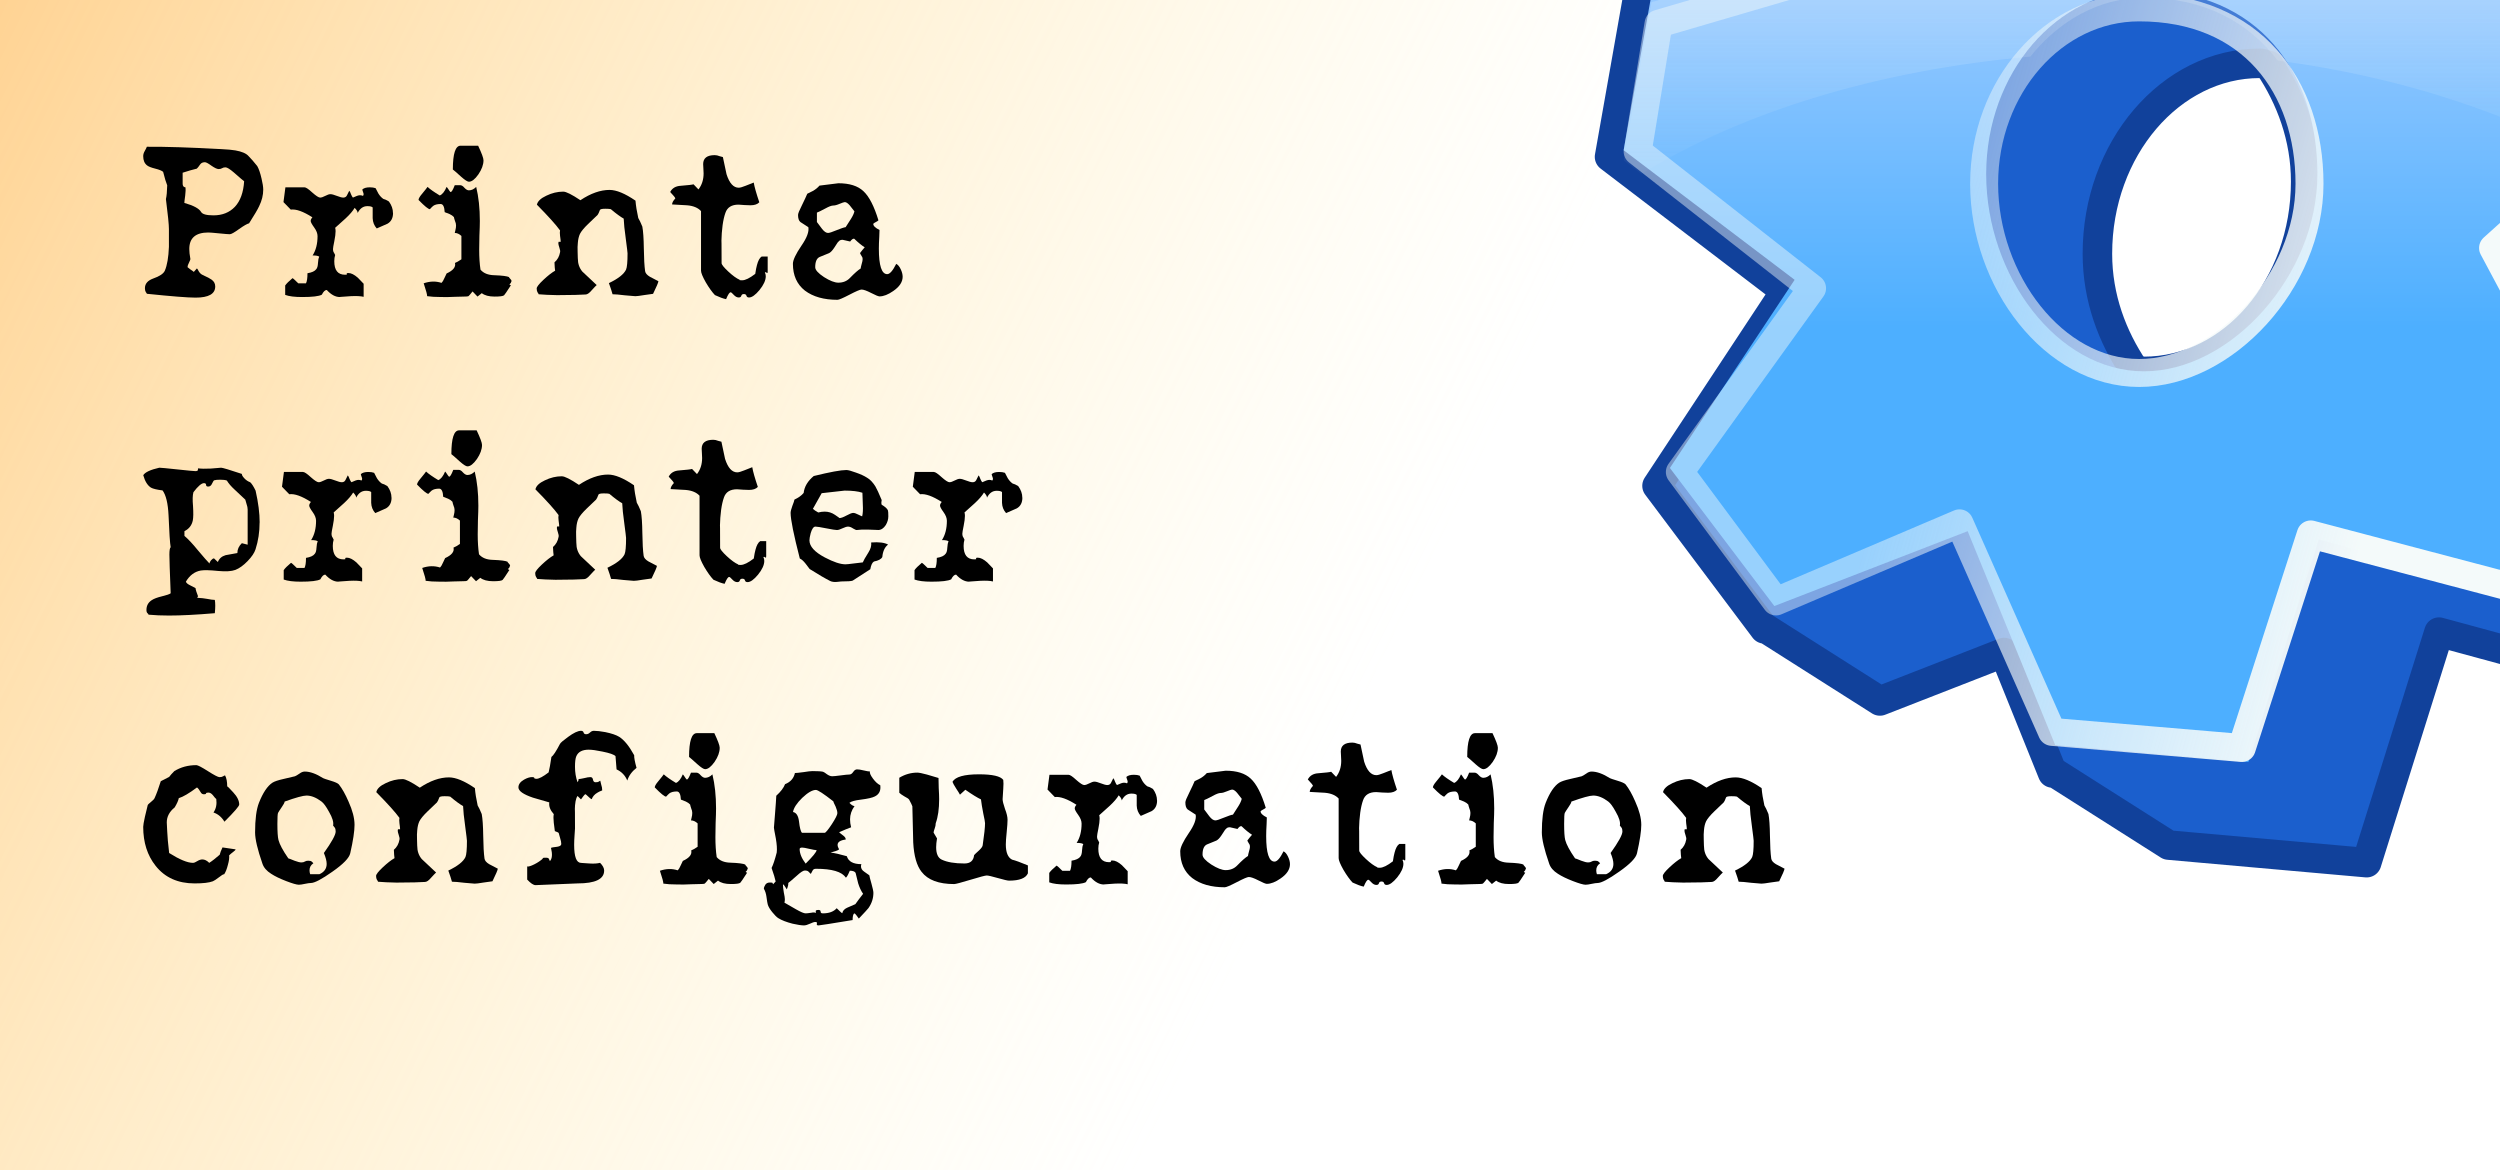 <?xml version="1.0" encoding="UTF-8" standalone="no"?>
<!-- Created with Inkscape (http://www.inkscape.org/) -->

<svg
   xmlns:dc="http://purl.org/dc/elements/1.1/"
   xmlns:cc="http://creativecommons.org/ns#"
   xmlns:rdf="http://www.w3.org/1999/02/22-rdf-syntax-ns#"
   xmlns:svg="http://www.w3.org/2000/svg"
   xmlns="http://www.w3.org/2000/svg"
   xmlns:xlink="http://www.w3.org/1999/xlink"
   xmlns:sodipodi="http://sodipodi.sourceforge.net/DTD/sodipodi-0.dtd"
   xmlns:inkscape="http://www.inkscape.org/namespaces/inkscape"
   width="235"
   height="110"
   id="svg2"
   version="1.1"
   inkscape:version="0.48.3.1 r9886"
   sodipodi:docname="printa-printer-config.svg"
   inkscape:export-filename="/srv/svn/pandora/printa/trunk/rsrc/printa-printer-config.png"
   inkscape:export-xdpi="90"
   inkscape:export-ydpi="90">
  <defs
     id="defs4">
    <linearGradient
       inkscape:collect="always"
       id="linearGradient3240">
      <stop
         style="stop-color:#ffa030;stop-opacity:1"
         offset="0"
         id="stop3242" />
      <stop
         style="stop-color:#fff0aa;stop-opacity:0;"
         offset="1"
         id="stop3244" />
    </linearGradient>
    <linearGradient
       inkscape:collect="always"
       xlink:href="#linearGradient3240"
       id="linearGradient3246"
       x1="-66.071"
       y1="902.362"
       x2="132.857"
       y2="999.148"
       gradientUnits="userSpaceOnUse" />
    <linearGradient
       id="linearGradient2087-143">
      <stop
         style="stop-color:#4dafff;stop-opacity:1;"
         offset="0"
         id="stop2967" />
      <stop
         id="stop2969"
         offset="0"
         style="stop-color:#2573eb;stop-opacity:1;" />
      <stop
         style="stop-color:#114bb9;stop-opacity:1;"
         offset="0.75"
         id="stop2971" />
      <stop
         style="stop-color:#11419b;stop-opacity:1;"
         offset="1"
         id="stop2973" />
    </linearGradient>
    <linearGradient
       id="linearGradient4308-179">
      <stop
         style="stop-color:#f4fafa;stop-opacity:0.229;"
         offset="0"
         id="stop2931" />
      <stop
         style="stop-color:#f4fafa;stop-opacity:0;"
         offset="1"
         id="stop2933" />
    </linearGradient>
    <radialGradient
       inkscape:collect="always"
       xlink:href="#linearGradient5971"
       id="radialGradient5985"
       gradientUnits="userSpaceOnUse"
       cx="25.149"
       cy="14.426"
       fx="25.149"
       fy="14.426"
       r="2.851" />
    <radialGradient
       inkscape:collect="always"
       xlink:href="#linearGradient5971"
       id="radialGradient5981"
       gradientUnits="userSpaceOnUse"
       cx="25.149"
       cy="14.426"
       fx="25.149"
       fy="14.426"
       r="2.851" />
    <radialGradient
       inkscape:collect="always"
       xlink:href="#linearGradient5971"
       id="radialGradient5977"
       cx="25.149"
       cy="14.426"
       fx="25.149"
       fy="14.426"
       r="2.851"
       gradientUnits="userSpaceOnUse" />
    <linearGradient
       inkscape:collect="always"
       xlink:href="#linearGradient6001"
       id="linearGradient5094"
       gradientUnits="userSpaceOnUse"
       x1="-21.659"
       y1="15.649"
       x2="-21.962"
       y2="21.336" />
    <linearGradient
       inkscape:collect="always"
       xlink:href="#linearGradient6001"
       id="linearGradient5092"
       gradientUnits="userSpaceOnUse"
       x1="-22.823"
       y1="28.338"
       x2="-22.114"
       y2="22.662" />
    <linearGradient
       inkscape:collect="always"
       xlink:href="#linearGradient6001"
       id="linearGradient5090"
       gradientUnits="userSpaceOnUse"
       x1="-25.176"
       y1="30.057"
       x2="-22.114"
       y2="22.662" />
    <linearGradient
       inkscape:collect="always"
       xlink:href="#linearGradient6001"
       id="linearGradient5088"
       gradientUnits="userSpaceOnUse"
       x1="-25.176"
       y1="30.057"
       x2="-22.252"
       y2="21.042" />
    <linearGradient
       id="linearGradient6001"
       inkscape:collect="always">
      <stop
         id="stop6003"
         offset="0"
         style="stop-color:#ffffff;stop-opacity:1;" />
      <stop
         id="stop6005"
         offset="1"
         style="stop-color:#ffffff;stop-opacity:0;" />
    </linearGradient>
    <radialGradient
       inkscape:collect="always"
       xlink:href="#linearGradient4308"
       id="radialGradient3949"
       gradientUnits="userSpaceOnUse"
       gradientTransform="matrix(0.224,2.512926e-17,-2.393278e-17,0.248,5.947,11.115)"
       cx="64.842"
       cy="119.526"
       fx="64.842"
       fy="119.526"
       r="56.443" />
    <linearGradient
       inkscape:collect="always"
       xlink:href="#linearGradient4206"
       id="linearGradient4212"
       x1="59.643"
       y1="14.832"
       x2="59.643"
       y2="121.827"
       gradientUnits="userSpaceOnUse" />
    <linearGradient
       inkscape:collect="always"
       xlink:href="#linearGradient6534"
       id="linearGradient6540"
       x1="29.184"
       y1="367.827"
       x2="83.526"
       y2="21.705"
       gradientUnits="userSpaceOnUse" />
    <radialGradient
       inkscape:collect="always"
       xlink:href="#linearGradient6519"
       id="radialGradient6525"
       cx="56.109"
       cy="115.142"
       fx="56.109"
       fy="136.469"
       r="54.105"
       gradientTransform="matrix(0.914,2.206993e-7,-4.100829e-8,0.17,4.849,95.596)"
       gradientUnits="userSpaceOnUse" />
    <linearGradient
       inkscape:collect="always"
       xlink:href="#linearGradient5044"
       id="linearGradient5063"
       gradientUnits="userSpaceOnUse"
       x1="70.849"
       y1="-18.185"
       x2="67.07"
       y2="69.196"
       gradientTransform="matrix(0.336,0,0,0.385,-1.398,-1.994)" />
    <radialGradient
       inkscape:collect="always"
       xlink:href="#linearGradient2087"
       id="radialGradient5059"
       gradientUnits="userSpaceOnUse"
       cx="52.664"
       cy="59.985"
       fx="52.664"
       fy="59.985"
       r="56.443"
       gradientTransform="matrix(1.119,5.340557e-16,-5.627992e-16,1.119,-6.269,-7.14)" />
    <linearGradient
       id="linearGradient2087">
      <stop
         style="stop-color:#5ab9ff;stop-opacity:1;"
         offset="0"
         id="stop2089" />
      <stop
         id="stop2816"
         offset="0"
         style="stop-color:#007be4;stop-opacity:1;" />
      <stop
         style="stop-color:#005eb5;stop-opacity:1;"
         offset="0.75"
         id="stop2818" />
      <stop
         style="stop-color:#004d9b;stop-opacity:1;"
         offset="1"
         id="stop2091" />
    </linearGradient>
    <linearGradient
       id="linearGradient4308">
      <stop
         style="stop-color:#ffffff;stop-opacity:0.229;"
         offset="0"
         id="stop4310" />
      <stop
         style="stop-color:#ffffff;stop-opacity:0;"
         offset="1"
         id="stop4312" />
    </linearGradient>
    <linearGradient
       inkscape:collect="always"
       id="linearGradient5044">
      <stop
         style="stop-color:#ffffff;stop-opacity:1;"
         offset="0"
         id="stop5046" />
      <stop
         style="stop-color:#ffffff;stop-opacity:0;"
         offset="1"
         id="stop5048" />
    </linearGradient>
    <linearGradient
       inkscape:collect="always"
       id="linearGradient6519">
      <stop
         style="stop-color:black;stop-opacity:0.392"
         offset="0"
         id="stop6521" />
      <stop
         style="stop-color:#000000;stop-opacity:0;"
         offset="1"
         id="stop6523" />
    </linearGradient>
    <linearGradient
       inkscape:collect="always"
       id="linearGradient6534">
      <stop
         style="stop-color:#000000;stop-opacity:0.396"
         offset="0"
         id="stop6536" />
      <stop
         style="stop-color:#000000;stop-opacity:0;"
         offset="1"
         id="stop6538" />
    </linearGradient>
    <linearGradient
       inkscape:collect="always"
       id="linearGradient4206">
      <stop
         style="stop-color:#ffffff;stop-opacity:1;"
         offset="0"
         id="stop4208" />
      <stop
         style="stop-color:#ffffff;stop-opacity:0.369"
         offset="1"
         id="stop4210" />
    </linearGradient>
    <linearGradient
       inkscape:collect="always"
       id="linearGradient5971">
      <stop
         style="stop-color:white;stop-opacity:1;"
         offset="0"
         id="stop5973" />
      <stop
         style="stop-color:white;stop-opacity:0;"
         offset="1"
         id="stop5975" />
    </linearGradient>
    <inkscape:perspective
       sodipodi:type="inkscape:persp3d"
       inkscape:vp_x="0 : 24 : 1"
       inkscape:vp_y="0 : 1000 : 0"
       inkscape:vp_z="48 : 24 : 1"
       inkscape:persp3d-origin="24 : 16 : 1"
       id="perspective63" />
    <linearGradient
       inkscape:collect="always"
       id="linearGradient6647-351">
      <stop
         style="stop-color:#f4fafa;stop-opacity:1;"
         offset="0"
         id="stop2858" />
      <stop
         style="stop-color:#f4fafa;stop-opacity:0.451"
         offset="1"
         id="stop2860" />
    </linearGradient>
    <linearGradient
       inkscape:collect="always"
       xlink:href="#linearGradient6647-351"
       id="linearGradient6653-95"
       x1="38.311"
       y1="29.975"
       x2="26.017"
       y2="26.681"
       gradientUnits="userSpaceOnUse"
       gradientTransform="matrix(1.308,0,0,1.268,-17.416,-13.941)" />
    <linearGradient
       id="linearGradient2049-859"
       inkscape:collect="always">
      <stop
         id="stop2852"
         offset="0"
         style="stop-color:#f4fafa;stop-opacity:0.528" />
      <stop
         id="stop2854"
         offset="1"
         style="stop-color:#f4fafa;stop-opacity:0;" />
    </linearGradient>
    <linearGradient
       inkscape:collect="always"
       xlink:href="#linearGradient2049-859"
       id="linearGradient4018-144"
       gradientUnits="userSpaceOnUse"
       x1="72.152"
       y1="38.213"
       x2="72.152"
       y2="77.304"
       gradientTransform="matrix(0.473,0,0,0.487,-14.451,-13.95)" />
    <linearGradient
       id="linearGradient4234-687">
      <stop
         id="stop2846"
         offset="0"
         style="stop-color:#cedcff;stop-opacity:1;" />
      <stop
         id="stop2848"
         offset="1"
         style="stop-color:#4dafff;stop-opacity:1;" />
    </linearGradient>
    <linearGradient
       inkscape:collect="always"
       xlink:href="#linearGradient4234-687"
       id="linearGradient4021-501"
       gradientUnits="userSpaceOnUse"
       x1="34.813"
       y1="16.951"
       x2="34.813"
       y2="50.461"
       gradientTransform="matrix(0.605,0,0,0.611,-2.224,-2.867)" />
    <linearGradient
       inkscape:collect="always"
       xlink:href="#linearGradient6647"
       id="linearGradient6653"
       x1="38.311"
       y1="29.975"
       x2="26.017"
       y2="26.681"
       gradientUnits="userSpaceOnUse"
       gradientTransform="matrix(1.308,0,0,1.268,-17.416,-13.941)" />
    <linearGradient
       inkscape:collect="always"
       xlink:href="#linearGradient4234"
       id="linearGradient4021"
       gradientUnits="userSpaceOnUse"
       x1="34.813"
       y1="16.951"
       x2="34.813"
       y2="50.461"
       gradientTransform="matrix(0.605,0,0,0.611,-2.224,-2.867)" />
    <linearGradient
       inkscape:collect="always"
       xlink:href="#linearGradient2049"
       id="linearGradient4018"
       gradientUnits="userSpaceOnUse"
       x1="72.152"
       y1="38.213"
       x2="72.152"
       y2="77.304"
       gradientTransform="matrix(0.473,0,0,0.487,-14.451,-13.95)" />
    <linearGradient
       id="linearGradient2049"
       inkscape:collect="always">
      <stop
         id="stop2051"
         offset="0"
         style="stop-color:white;stop-opacity:0.528" />
      <stop
         id="stop2053"
         offset="1"
         style="stop-color:#ffffff;stop-opacity:0;" />
    </linearGradient>
    <linearGradient
       id="linearGradient4234">
      <stop
         id="stop4236"
         offset="0"
         style="stop-color:#c1e3ff;stop-opacity:1;" />
      <stop
         id="stop4238"
         offset="1"
         style="stop-color:#56ace5;stop-opacity:1;" />
    </linearGradient>
    <linearGradient
       inkscape:collect="always"
       id="linearGradient6647">
      <stop
         style="stop-color:white;stop-opacity:1;"
         offset="0"
         id="stop6649" />
      <stop
         style="stop-color:white;stop-opacity:0.451"
         offset="1"
         id="stop6651" />
    </linearGradient>
    <inkscape:perspective
       sodipodi:type="inkscape:persp3d"
       inkscape:vp_x="0 : 24 : 1"
       inkscape:vp_y="0 : 1000 : 0"
       inkscape:vp_z="48 : 24 : 1"
       inkscape:persp3d-origin="24 : 16 : 1"
       id="perspective23" />
  </defs>
  <sodipodi:namedview
     id="base"
     pagecolor="#ffffff"
     bordercolor="#666666"
     borderopacity="1.0"
     inkscape:pageopacity="0.0"
     inkscape:pageshadow="2"
     inkscape:zoom="2.8"
     inkscape:cx="144.10731"
     inkscape:cy="61.883929"
     inkscape:document-units="px"
     inkscape:current-layer="layer1"
     showgrid="false"
     inkscape:window-width="1280"
     inkscape:window-height="948"
     inkscape:window-x="0"
     inkscape:window-y="24"
     inkscape:window-maximized="1" />
  <g
     inkscape:label="Capa 1"
     inkscape:groupmode="layer"
     id="layer1"
     transform="translate(0,-942.362)">
    <rect
       style="color:#000000;fill:url(#linearGradient3246);fill-opacity:1;fill-rule:nonzero;stroke:none;stroke-width:8.1;marker:none;visibility:visible;display:inline;overflow:visible;enable-background:accumulate"
       id="rect2985"
       width="235"
       height="110.857"
       x="2.7617054e-07"
       y="941.505" />
    <g
       inkscape:label="Layer 1"
       id="layer1-1"
       transform="matrix(2.716,0,0,2.716,141.76,897.197)">
      <path
         style="color:#000000;fill:#1b5fcd;fill-opacity:1;fill-rule:evenodd;stroke:#11419b;stroke-width:1.022;stroke-linecap:round;stroke-linejoin:round;stroke-miterlimit:4;stroke-opacity:1;stroke-dasharray:none;stroke-dashoffset:0;marker:none;visibility:visible;display:inline;overflow:visible"
         d="m 26.652,1.511 -4.856,5.541 -3.71,-2.283 1.282,1.007 -3.549,-2.78 -4.949,3.142 0.691,8.474 -7.06,1.847 -0.99,5.598 6.089,4.646 -4.445,6.741 3.717,4.951 0.031,-0.024 3.966,2.518 4.296,-1.676 1.681,4.17 0.061,-0.017 3.954,2.511 6.854,0.609 2.503,-7.979 7.079,1.923 3.287,-5.351 -3.773,-7.274 5.678,-5.275 -1.513,-6.36 -4.002,-2.537 0.005,0.043 -3.175,-0.476 0.037,-6.627 -4.016,-2.48 0,-0.014 -5.174,-2.571 z m -0.635,17.309 c 0.113,0 0.206,0.068 0.318,0.076 0.749,1.122 1.27,2.484 1.27,4.018 -2e-6,3.63 -2.513,6.57 -5.603,6.57 -0.12,0 -0.218,-0.067 -0.336,-0.076 -0.752,-1.118 -1.27,-2.465 -1.27,-3.999 2e-6,-3.63 2.532,-6.589 5.622,-6.589 z"
         id="path2041"
         sodipodi:nodetypes="ccccccccccccccccccccccccccccccccccsscsc"
         inkscape:connector-curvature="0" />
      <path
         style="color:#000000;fill:url(#linearGradient4021-501);fill-opacity:1;fill-rule:evenodd;stroke:none;stroke-width:1.863;marker:none;visibility:visible;display:inline;overflow:visible"
         d="M 26.537,2 21.471,7.715 15.979,3.445 11.165,6.477 11.844,14.655 4.963,16.438 4,21.829 9.918,26.313 5.6,32.826 9.215,37.604 15.906,35.013 18.937,42.419 25.622,43 l 2.431,-7.7 6.881,1.856 3.204,-5.164 L 34.476,24.972 40,19.881 38.532,13.743 31.541,12.696 31.572,4.481 26.537,2 z M 22.008,16.298 c 3.963,0 6.002,2.856 6.002,6.359 -1e-6,3.503 -2.994,6.823 -6.002,6.823 -3.008,-2e-6 -5.461,-3.32 -5.461,-6.823 2e-6,-3.503 2.453,-6.359 5.461,-6.359 z"
         id="path2043"
         sodipodi:nodetypes="cccccccccccccccccccccccssss"
         inkscape:connector-curvature="0" />
      <path
         id="path1317"
         d="M 26.531,2 21.46,7.823 15.975,3.475 11.156,6.561 11.836,14.878 4.961,16.703 4,22.177 4.606,22.648 c 3.544,-2.166 8.24,-3.597 13.469,-4.06 0.996,-1.24 2.379,-2.037 3.933,-2.037 2.113,0 3.626,0.863 4.628,2.174 4.261,0.565 8.065,1.832 11.133,3.573 L 40,20.2 38.522,13.951 31.529,12.887 31.573,4.524 26.531,2 z"
         style="color:#000000;fill:url(#linearGradient4018-144);fill-opacity:1;fill-rule:evenodd;stroke:none;stroke-width:1.863;marker:none;visibility:visible;display:inline;overflow:visible"
         inkscape:connector-curvature="0" />
      <path
         style="color:#000000;fill:none;stroke:url(#linearGradient6653-95);stroke-width:0.968;stroke-linecap:round;stroke-linejoin:round;stroke-miterlimit:4;stroke-opacity:1;stroke-dasharray:none;stroke-dashoffset:0;marker:none;visibility:visible;display:inline;overflow:visible"
         d="m 26.402,3.484 -4.866,5.594 -5.841,-4.207 -4.172,2.479 1.001,7.958 -7.317,2.143 -0.723,4.42 6.037,4.736 -4.576,6.359 3.328,4.479 6.351,-2.703 3.2,7.217 6.568,0.558 2.388,-7.391 6.76,1.782 3.147,-4.957 -3.597,-6.739 5.427,-4.886 -1.331,-5.568 -6.869,-1.006 0.031,-7.993 -4.946,-2.274 z m -4.561,13.401 c 3.893,0 5.896,2.741 5.896,6.104 -10e-7,3.362 -2.941,6.549 -5.896,6.549 -2.955,-2e-6 -5.365,-3.187 -5.365,-6.549 1e-6,-3.362 2.409,-6.104 5.365,-6.104 z"
         id="path5772"
         sodipodi:nodetypes="cccccccccccccccccccccccssss"
         inkscape:connector-curvature="0" />
    </g>
    <g
       id="g3209"
       transform="matrix(1.594,0,0,1.594,-160.006,-579.37)">
      <g
         transform="translate(96.963,0)"
         id="g3177">
        <path
           style="font-size:11px;font-style:normal;font-variant:normal;font-weight:normal;font-stretch:normal;line-height:125%;letter-spacing:0px;word-spacing:0px;fill:#000000;fill-opacity:1;stroke:none;font-family:Love LetterTW;-inkscape-font-specification:Love LetterTW"
           inkscape:connector-curvature="0"
           id="path3099"
           d="m 18.94,965.847 c -8e-6,0.32 -0.08,0.645 -0.24,0.973 -0.084,0.185 -0.282,0.522 -0.594,1.011 -0.11,0.025 -0.308,0.139 -0.594,0.341 -0.278,0.202 -0.459,0.303 -0.543,0.303 -0.084,0 -0.295,-0.017 -0.632,-0.051 -0.337,-0.034 -0.548,-0.051 -0.632,-0.051 -0.75,0 -1.125,0.324 -1.125,0.973 -4e-6,0.16 0.021,0.354 0.063,0.581 0.008,0.025 -0.017,0.097 -0.076,0.215 -0.059,0.11 -0.088,0.202 -0.088,0.278 0.034,0.034 0.093,0.08 0.177,0.139 0.093,0.059 0.156,0.105 0.19,0.139 l 0.177,-0.202 c 0.025,0 0.063,0.055 0.114,0.164 0.059,0.101 0.135,0.173 0.227,0.215 0.278,0.126 0.455,0.219 0.531,0.278 0.143,0.101 0.215,0.236 0.215,0.404 -5e-6,0.438 -0.388,0.657 -1.163,0.657 -0.455,0 -1.411,-0.076 -2.869,-0.227 -10e-7,-0.017 -0.021,-0.051 -0.063,-0.101 -0.034,-0.059 -0.051,-0.135 -0.051,-0.227 -10e-7,-0.261 0.16,-0.451 0.48,-0.569 0.388,-0.135 0.619,-0.291 0.695,-0.468 0.135,-0.312 0.215,-0.779 0.24,-1.403 -3e-6,0.093 -3e-6,-0.257 0,-1.049 -3e-6,-0.253 -0.059,-0.843 -0.177,-1.769 0.042,-0.169 0.067,-0.438 0.076,-0.809 -0.067,-0.16 -0.147,-0.425 -0.24,-0.796 -0.076,-0.067 -0.232,-0.131 -0.468,-0.19 -0.236,-0.059 -0.396,-0.122 -0.48,-0.19 -0.152,-0.118 -0.227,-0.299 -0.227,-0.543 0,-0.093 0.025,-0.185 0.076,-0.278 0.076,-0.135 0.122,-0.227 0.139,-0.278 1.078,-0.008 2.54,0.038 4.386,0.139 0.362,0.017 0.64,0.042 0.834,0.076 0.379,0.067 0.636,0.177 0.771,0.329 0.143,0.143 0.316,0.341 0.518,0.594 0.093,0.16 0.177,0.404 0.253,0.733 0.067,0.278 0.101,0.497 0.101,0.657 m -1.125,-0.493 c -0.051,-0.034 -0.253,-0.206 -0.607,-0.518 -0.236,-0.202 -0.4,-0.303 -0.493,-0.303 -0.084,1e-5 -0.152,0.017 -0.202,0.051 -0.051,0.034 -0.118,0.051 -0.202,0.051 -0.093,10e-6 -0.236,-0.067 -0.43,-0.202 -0.185,-0.135 -0.312,-0.202 -0.379,-0.202 -0.126,0 -0.219,0.042 -0.278,0.126 -0.093,0.135 -0.16,0.219 -0.202,0.253 -0.219,0.051 -0.497,0.131 -0.834,0.24 l 0,0.632 c -2e-6,0.101 0.025,0.169 0.076,0.202 0.025,0.017 0.055,0.025 0.088,0.025 0.017,0.118 0.013,0.278 -0.013,0.48 -0.034,0.244 -0.051,0.392 -0.051,0.442 0.539,0.152 0.868,0.329 0.986,0.531 0.076,0.135 0.32,0.202 0.733,0.202 0.522,1e-5 0.944,-0.169 1.264,-0.506 0.32,-0.345 0.501,-0.847 0.543,-1.504" />
        <path
           style="font-size:11px;font-style:normal;font-variant:normal;font-weight:normal;font-stretch:normal;line-height:125%;letter-spacing:0px;word-spacing:0px;fill:#000000;fill-opacity:1;stroke:none;font-family:Love LetterTW;-inkscape-font-specification:Love LetterTW"
           inkscape:connector-curvature="0"
           id="path3101"
           d="m 26.595,967.224 c -7e-6,0.295 -0.11,0.506 -0.329,0.632 -0.211,0.093 -0.421,0.185 -0.632,0.278 -0.152,-0.169 -0.232,-0.371 -0.24,-0.607 -5e-6,-0.211 -5e-6,-0.421 0,-0.632 -0.051,-0.051 -0.156,-0.076 -0.316,-0.076 -0.244,0 -0.434,0.135 -0.569,0.404 -5e-6,-0.084 -0.059,-0.185 -0.177,-0.303 -0.11,0.185 -0.286,0.392 -0.531,0.619 -0.202,0.185 -0.409,0.371 -0.619,0.556 0.017,0.059 0.025,0.126 0.025,0.202 -3e-6,0.143 -0.025,0.341 -0.076,0.594 -0.051,0.244 -0.076,0.396 -0.076,0.455 -4e-6,0.101 0.021,0.177 0.063,0.228 0.042,0.076 0.063,0.118 0.063,0.126 -0.034,0.11 -0.051,0.232 -0.051,0.367 -3e-6,0.531 0.211,0.796 0.632,0.796 0.076,0 0.114,-0.008 0.114,-0.025 -5e-6,-0.008 -0.004,-0.017 -0.013,-0.025 -4e-6,-0.008 -4e-6,-0.017 0,-0.025 0.008,-0.017 0.042,-0.025 0.101,-0.025 0.16,0 0.345,0.093 0.556,0.278 0.11,0.118 0.223,0.236 0.341,0.354 l 0,0.771 c -0.169,-0.042 -0.421,-0.055 -0.758,-0.038 -0.506,0.034 -0.72,0.051 -0.645,0.051 -0.261,0 -0.518,-0.139 -0.771,-0.417 -0.101,0 -0.198,0.093 -0.291,0.278 -0.169,0.093 -0.556,0.139 -1.163,0.139 -0.438,0 -0.771,-0.042 -0.998,-0.126 l 0,-0.556 c 0.076,-0.11 0.219,-0.253 0.43,-0.43 0.025,0 0.139,0.101 0.341,0.303 l 0.455,0 c 0.059,-0.11 0.088,-0.308 0.088,-0.594 0.261,-0.042 0.434,-0.122 0.518,-0.24 0.059,-0.067 0.093,-0.185 0.101,-0.354 0.008,-0.177 0.034,-0.303 0.076,-0.379 -0.051,-0.051 -0.181,-0.076 -0.392,-0.076 0.194,-0.303 0.291,-0.682 0.291,-1.137 -2e-6,-0.16 -0.067,-0.333 -0.202,-0.518 -0.135,-0.185 -0.202,-0.312 -0.202,-0.379 -2e-6,-0.067 0.034,-0.139 0.101,-0.215 -0.539,-0.345 -0.965,-0.497 -1.276,-0.455 l -0.43,-0.442 0.114,-0.872 1.125,0 c 0.084,0 0.236,0.101 0.455,0.303 0.227,0.202 0.383,0.303 0.468,0.303 0.076,0 0.177,-0.034 0.303,-0.101 0.126,-0.067 0.227,-0.101 0.303,-0.101 0.084,1e-5 0.211,0.034 0.379,0.101 0.169,0.067 0.295,0.101 0.379,0.101 0.101,0 0.173,-0.042 0.215,-0.126 0.051,-0.093 0.097,-0.185 0.139,-0.278 0.034,0.034 0.067,0.101 0.101,0.202 0.042,0.101 0.08,0.169 0.114,0.202 0.194,-0.093 0.333,-0.139 0.417,-0.139 0.059,10e-6 0.118,0.013 0.177,0.038 0.025,-0.025 0.038,-0.059 0.038,-0.101 -5e-6,-0.025 -0.013,-0.072 -0.038,-0.139 -0.025,-0.067 -0.038,-0.114 -0.038,-0.139 0.093,-0.084 0.24,-0.126 0.442,-0.126 0.135,0 0.249,0.017 0.341,0.051 0.101,0.194 0.156,0.299 0.164,0.316 0.084,0.135 0.181,0.24 0.291,0.316 0.084,0.017 0.194,0.067 0.329,0.152 0.16,0.219 0.24,0.447 0.24,0.682" />
        <path
           style="font-size:11px;font-style:normal;font-variant:normal;font-weight:normal;font-stretch:normal;line-height:125%;letter-spacing:0px;word-spacing:0px;fill:#000000;fill-opacity:1;stroke:none;font-family:Love LetterTW;-inkscape-font-specification:Love LetterTW"
           inkscape:connector-curvature="0"
           id="path3103"
           d="m 31.929,964.115 c -4e-6,0.261 -0.101,0.539 -0.303,0.834 -0.202,0.286 -0.388,0.43 -0.556,0.43 -0.084,1e-5 -0.236,-0.097 -0.455,-0.291 -0.278,-0.253 -0.442,-0.396 -0.493,-0.43 -4e-6,-0.935 0.152,-1.403 0.455,-1.403 l 1.036,0 c 0.211,0.447 0.316,0.733 0.316,0.859 m 1.618,7.368 c -0.244,0.379 -0.379,0.577 -0.404,0.594 -0.059,0.051 -0.244,0.076 -0.556,0.076 -0.337,0 -0.59,-0.067 -0.758,-0.202 l -0.253,0.202 -0.291,-0.303 c -0.135,0.169 -0.215,0.261 -0.24,0.278 -0.025,0.017 -0.118,0.025 -0.278,0.025 -0.008,0 -0.177,0.004 -0.506,0.013 -0.32,0.017 -0.598,0.021 -0.834,0.013 -0.337,0 -0.611,-0.017 -0.822,-0.051 0.008,-0.076 -0.059,-0.329 -0.202,-0.758 0.371,-0.126 0.72,-0.135 1.049,-0.025 0.067,-0.067 0.126,-0.164 0.177,-0.291 0.059,-0.135 0.101,-0.223 0.126,-0.265 0.388,-0.177 0.552,-0.383 0.493,-0.619 0.093,-0.034 0.219,-0.105 0.379,-0.215 l 0,-1.378 c -0.126,-0.118 -0.257,-0.177 -0.392,-0.177 -3e-6,-0.025 0.013,-0.08 0.038,-0.164 0.025,-0.093 0.038,-0.185 0.038,-0.278 -4e-6,-0.084 -0.021,-0.173 -0.063,-0.265 -0.034,-0.101 -0.055,-0.177 -0.063,-0.228 -0.059,-0.067 -0.143,-0.126 -0.253,-0.177 -0.185,-0.067 -0.282,-0.105 -0.291,-0.114 -0.017,-0.32 -0.097,-0.48 -0.24,-0.48 -0.194,1e-5 -0.341,0.038 -0.442,0.114 -0.067,0.059 -0.131,0.122 -0.19,0.19 -0.084,0.008 -0.308,-0.173 -0.67,-0.543 -1e-6,-0.076 0.063,-0.19 0.19,-0.341 0.202,-0.244 0.316,-0.388 0.341,-0.43 0.143,0.135 0.383,0.303 0.72,0.506 0.152,-0.059 0.286,-0.227 0.404,-0.506 0.034,0.034 0.072,0.084 0.114,0.152 0.042,0.067 0.08,0.118 0.114,0.152 0.059,0.017 0.143,-0.118 0.253,-0.404 l 0.316,0 c 0.084,10e-6 0.169,0.051 0.253,0.152 0.093,0.101 0.181,0.152 0.265,0.152 0.152,10e-6 0.295,-0.067 0.43,-0.202 0.143,0.59 0.215,1.26 0.215,2.01 -4e-6,0.194 -0.008,0.48 -0.025,0.859 -0.008,0.371 -0.013,0.649 -0.013,0.834 -5e-6,0.438 0.025,0.83 0.076,1.175 0.177,0.211 0.447,0.32 0.809,0.329 0.472,0.017 0.767,0.055 0.885,0.114 -0.025,0 -0.008,0.029 0.051,0.088 0.059,0.059 0.088,0.105 0.088,0.139 -7e-6,0.017 -0.008,0.034 -0.025,0.051 -7e-6,0.042 -0.034,0.093 -0.101,0.152 -6e-6,0.008 0.029,0.025 0.088,0.051" />
        <path
           style="font-size:11px;font-style:normal;font-variant:normal;font-weight:normal;font-stretch:normal;line-height:125%;letter-spacing:0px;word-spacing:0px;fill:#000000;fill-opacity:1;stroke:none;font-family:Love LetterTW;-inkscape-font-specification:Love LetterTW"
           inkscape:connector-curvature="0"
           id="path3105"
           d="m 42.245,971.244 c -0.008,0.084 -0.114,0.333 -0.316,0.746 -0.084,0.008 -0.265,0.034 -0.543,0.076 -0.244,0.042 -0.413,0.063 -0.506,0.063 -0.067,0 -0.27,-0.017 -0.607,-0.051 -0.337,-0.042 -0.581,-0.063 -0.733,-0.063 -0.042,-0.16 -0.114,-0.379 -0.215,-0.657 0.548,-0.261 0.885,-0.527 1.011,-0.796 0.059,-0.135 0.088,-0.455 0.088,-0.961 -6e-6,-0.051 -0.034,-0.329 -0.101,-0.834 -0.076,-0.548 -0.118,-0.952 -0.126,-1.213 -0.185,-0.101 -0.438,-0.286 -0.758,-0.556 -0.051,-0.017 -0.16,-0.025 -0.329,-0.025 -0.194,0 -0.299,0.025 -0.316,0.076 -0.051,0.143 -0.097,0.24 -0.139,0.291 -0.185,0.177 -0.371,0.354 -0.556,0.531 -0.244,0.236 -0.404,0.43 -0.48,0.581 -0.067,0.143 -0.11,0.32 -0.126,0.531 -0.017,0.152 -0.021,0.329 -0.013,0.531 0.008,0.303 0.013,0.434 0.013,0.392 -3e-6,0.303 0.088,0.56 0.265,0.771 0.034,0.034 0.316,0.299 0.847,0.796 -0.034,0.025 -0.135,0.131 -0.303,0.316 -0.135,0.16 -0.253,0.24 -0.354,0.24 0.008,0 -0.194,0.008 -0.607,0.025 -0.404,0.008 -0.763,0.013 -1.074,0.013 -0.438,-0.008 -0.8,-0.025 -1.087,-0.051 -2e-6,-0.025 -0.021,-0.063 -0.063,-0.114 -0.034,-0.059 -0.051,-0.135 -0.051,-0.227 -10e-7,-0.093 0.131,-0.261 0.392,-0.506 0.27,-0.253 0.501,-0.434 0.695,-0.543 -0.017,-0.093 -0.029,-0.257 -0.038,-0.493 0.177,-0.152 0.286,-0.35 0.329,-0.594 0.017,-0.059 0.004,-0.147 -0.038,-0.265 -0.042,-0.126 -0.063,-0.215 -0.063,-0.265 -2e-6,-0.034 0.004,-0.063 0.013,-0.088 l 0.126,0 c -2e-6,-0.059 -0.013,-0.177 -0.038,-0.354 -0.017,-0.135 -0.017,-0.24 0,-0.316 -0.236,-0.329 -0.691,-0.834 -1.365,-1.517 0.042,-0.202 0.227,-0.379 0.556,-0.531 0.329,-0.16 0.661,-0.24 0.998,-0.24 0.169,0 0.506,0.169 1.011,0.506 0.607,-0.404 1.18,-0.607 1.719,-0.607 0.404,0 0.914,0.211 1.529,0.632 0.025,0.303 0.08,0.645 0.164,1.024 0.067,0.11 0.147,0.278 0.24,0.506 0.051,0.27 0.08,0.695 0.088,1.276 0.008,0.607 0.034,1.057 0.076,1.352 0.017,0.118 0.11,0.228 0.278,0.329 0.177,0.093 0.345,0.181 0.506,0.265" />
        <path
           style="font-size:11px;font-style:normal;font-variant:normal;font-weight:normal;font-stretch:normal;line-height:125%;letter-spacing:0px;word-spacing:0px;fill:#000000;fill-opacity:1;stroke:none;font-family:Love LetterTW;-inkscape-font-specification:Love LetterTW"
           inkscape:connector-curvature="0"
           id="path3107"
           d="m 48.689,970.65 c -6e-6,0.076 -0.008,0.114 -0.025,0.114 -0.008,0 -0.025,-0.008 -0.051,-0.025 -0.017,-0.017 -0.034,-0.025 -0.051,-0.025 -0.017,0 -0.029,0.008 -0.038,0.025 0.034,0.059 0.051,0.131 0.051,0.215 -6e-6,0.236 -0.122,0.506 -0.367,0.809 -0.244,0.295 -0.451,0.442 -0.619,0.442 -0.084,0 -0.135,-0.034 -0.152,-0.101 -0.017,-0.067 -0.067,-0.101 -0.152,-0.101 -0.084,0 -0.135,0.034 -0.152,0.101 -0.017,0.067 -0.067,0.101 -0.152,0.101 -0.101,0 -0.198,-0.051 -0.291,-0.152 -0.093,-0.101 -0.152,-0.152 -0.177,-0.152 -0.067,-0.017 -0.16,0.118 -0.278,0.404 -0.169,-0.034 -0.388,-0.114 -0.657,-0.24 -0.169,-0.177 -0.35,-0.43 -0.543,-0.758 -0.185,-0.329 -0.278,-0.556 -0.278,-0.682 l 0,-3.514 c -0.177,-0.194 -0.447,-0.308 -0.809,-0.341 -0.295,-0.017 -0.594,-0.034 -0.897,-0.051 0,-0.101 0.063,-0.219 0.19,-0.354 0,-0.042 -0.101,-0.169 -0.303,-0.379 0.118,-0.227 0.324,-0.35 0.619,-0.367 0.43,-0.034 0.682,-0.063 0.758,-0.088 l 0.291,0.303 c 0.202,-0.261 0.303,-0.577 0.303,-0.948 -2e-6,-0.076 -0.004,-0.173 -0.013,-0.291 -0.008,-0.126 -0.013,-0.211 -0.013,-0.253 -2e-6,-0.354 0.227,-0.531 0.682,-0.531 0.093,10e-6 0.19,0.021 0.291,0.063 0.11,0.034 0.173,0.051 0.19,0.051 0.143,0.674 0.215,1.011 0.215,1.011 0.169,0.531 0.409,0.796 0.72,0.796 0.084,10e-6 0.219,-0.038 0.404,-0.114 0.303,-0.118 0.463,-0.181 0.48,-0.19 0.042,0.253 0.152,0.64 0.329,1.163 -0.11,0.118 -0.282,0.177 -0.518,0.177 -0.076,10e-6 -0.194,-0.004 -0.354,-0.013 -0.16,-0.017 -0.278,-0.025 -0.354,-0.025 -0.404,0 -0.661,0.16 -0.771,0.48 -0.143,0.396 -0.223,0.977 -0.24,1.744 0.008,-0.286 0.013,0.122 0.013,1.226 -3e-6,0.084 0.131,0.249 0.392,0.493 0.261,0.244 0.489,0.409 0.682,0.493 -0.008,0 -0.017,0.004 -0.025,0.013 -0.008,0 -0.004,0 0.013,0 0.025,0.008 0.076,0.013 0.152,0.013 0.185,0 0.442,-0.126 0.771,-0.379 0.034,-0.227 0.067,-0.4 0.101,-0.518 0.067,-0.261 0.16,-0.43 0.278,-0.506 l 0.354,0 0,0.859" />
        <path
           style="font-size:11px;font-style:normal;font-variant:normal;font-weight:normal;font-stretch:normal;line-height:125%;letter-spacing:0px;word-spacing:0px;fill:#000000;fill-opacity:1;stroke:none;font-family:Love LetterTW;-inkscape-font-specification:Love LetterTW"
           inkscape:connector-curvature="0"
           id="path3109"
           d="m 56.648,970.978 c -7e-6,0.312 -0.185,0.594 -0.556,0.847 -0.303,0.211 -0.573,0.316 -0.809,0.316 -0.067,0 -0.232,-0.067 -0.493,-0.202 -0.261,-0.135 -0.451,-0.202 -0.569,-0.202 -0.084,0 -0.32,0.101 -0.708,0.303 -0.388,0.202 -0.624,0.303 -0.708,0.303 -0.8,0 -1.441,-0.181 -1.921,-0.543 -0.472,-0.371 -0.708,-0.897 -0.708,-1.58 0,-0.219 0.169,-0.577 0.506,-1.074 0.32,-0.463 0.455,-0.826 0.404,-1.087 -0.152,-0.101 -0.308,-0.202 -0.468,-0.303 -0.093,-0.076 -0.139,-0.215 -0.139,-0.417 0,-0.084 0.072,-0.265 0.215,-0.543 0.169,-0.345 0.278,-0.581 0.329,-0.708 0.16,-0.076 0.27,-0.131 0.329,-0.164 0.152,-0.084 0.282,-0.19 0.392,-0.316 0.708,-0.093 1.078,-0.139 1.112,-0.139 0.657,10e-6 1.15,0.156 1.479,0.468 0.337,0.312 0.632,0.885 0.885,1.719 -0.034,0.034 -0.084,0.067 -0.152,0.101 -0.067,0.034 -0.118,0.067 -0.152,0.101 -0.008,0.118 0.114,0.24 0.367,0.367 -5e-6,0.025 -0.004,0.156 -0.013,0.392 -0.017,0.27 -0.025,0.506 -0.025,0.708 -6e-6,1.003 0.164,1.504 0.493,1.504 0.152,0 0.329,-0.202 0.531,-0.607 0.101,0.051 0.19,0.156 0.265,0.316 0.076,0.16 0.114,0.308 0.114,0.442 m -2.844,-3.855 c -0.034,-0.034 -0.126,-0.152 -0.278,-0.354 -0.11,-0.126 -0.206,-0.19 -0.291,-0.19 -0.042,10e-6 -0.143,0.034 -0.303,0.101 -0.152,0.067 -0.278,0.101 -0.379,0.101 -0.101,10e-6 -0.257,0.059 -0.468,0.177 -0.253,0.135 -0.417,0.215 -0.493,0.24 l 0,0.556 c 0.101,0.135 0.202,0.27 0.303,0.404 0.126,0.16 0.244,0.24 0.354,0.24 0.076,10e-6 0.244,-0.055 0.506,-0.164 0.27,-0.11 0.447,-0.169 0.531,-0.177 0.101,-0.16 0.206,-0.324 0.316,-0.493 0.11,-0.177 0.177,-0.324 0.202,-0.442 m 0.607,2.123 c -0.177,-0.11 -0.383,-0.278 -0.619,-0.506 -0.067,-0.017 -0.147,0.038 -0.24,0.164 l -0.442,-0.101 c -0.101,0 -0.173,0.025 -0.215,0.076 -0.042,0.042 -0.067,0.067 -0.076,0.076 -0.118,0.185 -0.19,0.295 -0.215,0.329 -0.101,0.152 -0.198,0.253 -0.291,0.303 -0.185,0.076 -0.371,0.152 -0.556,0.227 -0.177,0.076 -0.265,0.278 -0.265,0.607 -10e-7,0.16 0.173,0.354 0.518,0.581 0.345,0.219 0.628,0.329 0.847,0.329 0.278,10e-6 0.506,-0.093 0.682,-0.278 0.278,-0.286 0.489,-0.472 0.632,-0.556 -5e-6,-0.034 0.025,-0.143 0.076,-0.329 0.042,-0.135 0.051,-0.244 0.025,-0.329 -0.093,-0.152 -0.139,-0.236 -0.139,-0.253 0.101,-0.135 0.194,-0.249 0.278,-0.341" />
      </g>
      <g
         transform="translate(45.952,16.786)"
         id="g3185">
        <path
           style="font-size:11px;font-style:normal;font-variant:normal;font-weight:normal;font-stretch:normal;line-height:125%;letter-spacing:0px;word-spacing:0px;fill:#000000;fill-opacity:1;stroke:none;font-family:Love LetterTW;-inkscape-font-specification:Love LetterTW"
           inkscape:connector-curvature="0"
           id="path3111"
           d="m 69.737,968.691 c -7e-6,0.556 -0.08,1.083 -0.24,1.58 -0.067,0.211 -0.223,0.442 -0.468,0.695 -0.244,0.253 -0.484,0.425 -0.72,0.518 -0.227,0.084 -0.565,0.105 -1.011,0.063 -0.497,-0.051 -0.843,-0.059 -1.036,-0.025 -0.362,0.067 -0.653,0.286 -0.872,0.657 0.025,0.076 0.11,0.147 0.253,0.215 0.194,0.101 0.299,0.156 0.316,0.164 0.008,0.093 0.059,0.257 0.152,0.493 -0.034,0.017 -0.051,0.034 -0.051,0.051 -3e-6,0.025 0.042,0.038 0.126,0.038 0.093,-10e-6 0.24,0.017 0.442,0.051 0.211,0.042 0.367,0.063 0.468,0.063 0.034,0.194 0.034,0.455 0,0.784 -1.095,0.093 -1.997,0.139 -2.705,0.139 -0.43,-10e-6 -0.83,-0.017 -1.201,-0.051 0,-0.017 -0.021,-0.046 -0.063,-0.088 -0.042,-0.034 -0.063,-0.097 -0.063,-0.19 0,-0.253 0.105,-0.447 0.316,-0.581 0.126,-0.084 0.329,-0.16 0.607,-0.227 0.278,-0.067 0.447,-0.126 0.506,-0.177 -0.051,-1.272 -0.076,-2.031 -0.076,-2.275 -2e-6,-0.253 0.025,-0.4 0.076,-0.442 -0.042,-0.219 -0.084,-0.847 -0.126,-1.883 -0.034,-0.708 -0.152,-1.196 -0.354,-1.466 -0.337,-0.042 -0.565,-0.097 -0.682,-0.164 -0.202,-0.126 -0.354,-0.371 -0.455,-0.733 0.11,-0.177 0.425,-0.324 0.948,-0.442 0.084,10e-6 0.438,0.034 1.062,0.101 0.624,0.067 0.977,0.101 1.062,0.101 0.101,10e-6 0.152,-0.025 0.152,-0.076 -3e-6,-0.051 0.004,-0.08 0.013,-0.088 0.177,0.025 0.425,0.029 0.746,0.013 0.421,-0.034 0.623,-0.051 0.607,-0.051 0.084,10e-6 0.493,0.122 1.226,0.367 -0.008,0.059 0.038,0.143 0.139,0.253 0.101,0.11 0.219,0.19 0.354,0.24 0.093,0.084 0.198,0.249 0.316,0.493 0.16,0.708 0.24,1.335 0.24,1.883 m -0.708,1.302 0,-2.073 c -6e-6,-0.093 -0.021,-0.198 -0.063,-0.316 -0.042,-0.152 -0.067,-0.24 -0.076,-0.265 -0.084,-0.084 -0.295,-0.282 -0.632,-0.594 -0.202,-0.185 -0.354,-0.362 -0.455,-0.531 -0.084,-0.034 -0.215,-0.051 -0.392,-0.051 -0.169,10e-6 -0.291,0.013 -0.367,0.038 -0.017,0.008 -0.055,0.072 -0.114,0.19 -0.051,0.118 -0.126,0.177 -0.227,0.177 -0.084,0 -0.126,-0.034 -0.126,-0.101 -4e-6,-0.067 -0.042,-0.101 -0.126,-0.101 -0.143,1e-5 -0.35,0.177 -0.619,0.531 -0.051,0.177 -0.059,0.451 -0.025,0.822 0.025,0.396 0.021,0.678 -0.013,0.847 -0.059,0.286 -0.223,0.497 -0.493,0.632 l 0,0.278 c 0.227,0.194 0.484,0.468 0.771,0.822 0.354,0.421 0.59,0.691 0.708,0.809 -3e-6,-0.051 0.029,-0.114 0.088,-0.19 0.067,-0.076 0.126,-0.114 0.177,-0.114 l 0.227,0.215 c 0.076,-0.202 0.227,-0.337 0.455,-0.404 0.236,-0.042 0.468,-0.084 0.695,-0.126 -6e-6,-0.219 0.088,-0.413 0.265,-0.581 l 0.341,0.088" />
        <path
           style="font-size:11px;font-style:normal;font-variant:normal;font-weight:normal;font-stretch:normal;line-height:125%;letter-spacing:0px;word-spacing:0px;fill:#000000;fill-opacity:1;stroke:none;font-family:Love LetterTW;-inkscape-font-specification:Love LetterTW"
           inkscape:connector-curvature="0"
           id="path3113"
           d="m 77.519,967.224 c -7e-6,0.295 -0.11,0.506 -0.329,0.632 -0.211,0.093 -0.421,0.185 -0.632,0.278 -0.152,-0.169 -0.232,-0.371 -0.24,-0.607 -6e-6,-0.211 -6e-6,-0.421 0,-0.632 -0.051,-0.051 -0.156,-0.076 -0.316,-0.076 -0.244,0 -0.434,0.135 -0.569,0.404 -6e-6,-0.084 -0.059,-0.185 -0.177,-0.303 -0.11,0.185 -0.286,0.392 -0.531,0.619 -0.202,0.185 -0.409,0.371 -0.619,0.556 0.017,0.059 0.025,0.126 0.025,0.202 -3e-6,0.143 -0.025,0.341 -0.076,0.594 -0.051,0.244 -0.076,0.396 -0.076,0.455 -3e-6,0.101 0.021,0.177 0.063,0.228 0.042,0.076 0.063,0.118 0.063,0.126 -0.034,0.11 -0.051,0.232 -0.051,0.367 -3e-6,0.531 0.211,0.796 0.632,0.796 0.076,0 0.114,-0.008 0.114,-0.025 -5e-6,-0.008 -0.004,-0.017 -0.013,-0.025 -4e-6,-0.008 -4e-6,-0.017 0,-0.025 0.008,-0.017 0.042,-0.025 0.101,-0.025 0.16,0 0.345,0.093 0.556,0.278 0.11,0.118 0.223,0.236 0.341,0.354 l 0,0.771 c -0.169,-0.042 -0.421,-0.055 -0.758,-0.038 -0.506,0.034 -0.72,0.051 -0.645,0.051 -0.261,0 -0.518,-0.139 -0.771,-0.417 -0.101,0 -0.198,0.093 -0.291,0.278 -0.169,0.093 -0.556,0.139 -1.163,0.139 -0.438,0 -0.771,-0.042 -0.998,-0.126 l 0,-0.556 c 0.076,-0.11 0.219,-0.253 0.43,-0.43 0.025,0 0.139,0.101 0.341,0.303 l 0.455,0 c 0.059,-0.11 0.088,-0.308 0.088,-0.594 0.261,-0.042 0.434,-0.122 0.518,-0.24 0.059,-0.067 0.093,-0.185 0.101,-0.354 0.008,-0.177 0.034,-0.303 0.076,-0.379 -0.051,-0.051 -0.181,-0.076 -0.392,-0.076 0.194,-0.303 0.291,-0.682 0.291,-1.137 -3e-6,-0.16 -0.067,-0.333 -0.202,-0.518 -0.135,-0.185 -0.202,-0.312 -0.202,-0.379 -2e-6,-0.067 0.034,-0.139 0.101,-0.215 -0.539,-0.345 -0.965,-0.497 -1.276,-0.455 l -0.43,-0.442 0.114,-0.872 1.125,0 c 0.084,0 0.236,0.101 0.455,0.303 0.227,0.202 0.383,0.303 0.468,0.303 0.076,0 0.177,-0.034 0.303,-0.101 0.126,-0.067 0.227,-0.101 0.303,-0.101 0.084,1e-5 0.211,0.034 0.379,0.101 0.169,0.067 0.295,0.101 0.379,0.101 0.101,0 0.173,-0.042 0.215,-0.126 0.051,-0.093 0.097,-0.185 0.139,-0.278 0.034,0.034 0.067,0.101 0.101,0.202 0.042,0.101 0.08,0.169 0.114,0.202 0.194,-0.093 0.333,-0.139 0.417,-0.139 0.059,10e-6 0.118,0.013 0.177,0.038 0.025,-0.025 0.038,-0.059 0.038,-0.101 -6e-6,-0.025 -0.013,-0.072 -0.038,-0.139 -0.025,-0.067 -0.038,-0.114 -0.038,-0.139 0.093,-0.084 0.24,-0.126 0.442,-0.126 0.135,0 0.249,0.017 0.341,0.051 0.101,0.194 0.156,0.299 0.164,0.316 0.084,0.135 0.181,0.24 0.291,0.316 0.084,0.017 0.194,0.067 0.329,0.152 0.16,0.219 0.24,0.447 0.24,0.682" />
        <path
           style="font-size:11px;font-style:normal;font-variant:normal;font-weight:normal;font-stretch:normal;line-height:125%;letter-spacing:0px;word-spacing:0px;fill:#000000;fill-opacity:1;stroke:none;font-family:Love LetterTW;-inkscape-font-specification:Love LetterTW"
           inkscape:connector-curvature="0"
           id="path3115"
           d="m 82.853,964.115 c -6e-6,0.261 -0.101,0.539 -0.303,0.834 -0.202,0.286 -0.388,0.43 -0.556,0.43 -0.084,1e-5 -0.236,-0.097 -0.455,-0.291 -0.278,-0.253 -0.442,-0.396 -0.493,-0.43 -2e-6,-0.935 0.152,-1.403 0.455,-1.403 l 1.036,0 c 0.211,0.447 0.316,0.733 0.316,0.859 m 1.618,7.368 c -0.244,0.379 -0.379,0.577 -0.404,0.594 -0.059,0.051 -0.244,0.076 -0.556,0.076 -0.337,0 -0.59,-0.067 -0.758,-0.202 l -0.253,0.202 -0.291,-0.303 c -0.135,0.169 -0.215,0.261 -0.24,0.278 -0.025,0.017 -0.118,0.025 -0.278,0.025 -0.008,0 -0.177,0.004 -0.506,0.013 -0.32,0.017 -0.598,0.021 -0.834,0.013 -0.337,0 -0.611,-0.017 -0.822,-0.051 0.008,-0.076 -0.059,-0.329 -0.202,-0.758 0.371,-0.126 0.72,-0.135 1.049,-0.025 0.067,-0.067 0.126,-0.164 0.177,-0.291 0.059,-0.135 0.101,-0.223 0.126,-0.265 0.388,-0.177 0.552,-0.383 0.493,-0.619 0.093,-0.034 0.219,-0.105 0.379,-0.215 l 0,-1.378 c -0.126,-0.118 -0.257,-0.177 -0.392,-0.177 -3e-6,-0.025 0.013,-0.08 0.038,-0.164 0.025,-0.093 0.038,-0.185 0.038,-0.278 -4e-6,-0.084 -0.021,-0.173 -0.063,-0.265 -0.034,-0.101 -0.055,-0.177 -0.063,-0.228 -0.059,-0.067 -0.143,-0.126 -0.253,-0.177 -0.185,-0.067 -0.282,-0.105 -0.291,-0.114 -0.017,-0.32 -0.097,-0.48 -0.24,-0.48 -0.194,1e-5 -0.341,0.038 -0.442,0.114 -0.067,0.059 -0.131,0.122 -0.19,0.19 -0.084,0.008 -0.308,-0.173 -0.67,-0.543 0,-0.076 0.063,-0.19 0.19,-0.341 0.202,-0.244 0.316,-0.388 0.341,-0.43 0.143,0.135 0.383,0.303 0.72,0.506 0.152,-0.059 0.286,-0.227 0.404,-0.506 0.034,0.034 0.072,0.084 0.114,0.152 0.042,0.067 0.08,0.118 0.114,0.152 0.059,0.017 0.143,-0.118 0.253,-0.404 l 0.316,0 c 0.084,10e-6 0.169,0.051 0.253,0.152 0.093,0.101 0.181,0.152 0.265,0.152 0.152,10e-6 0.295,-0.067 0.43,-0.202 0.143,0.59 0.215,1.26 0.215,2.01 -3e-6,0.194 -0.008,0.48 -0.025,0.859 -0.008,0.371 -0.013,0.649 -0.013,0.834 -5e-6,0.438 0.025,0.83 0.076,1.175 0.177,0.211 0.447,0.32 0.809,0.329 0.472,0.017 0.767,0.055 0.885,0.114 -0.025,0 -0.008,0.029 0.051,0.088 0.059,0.059 0.088,0.105 0.088,0.139 -6e-6,0.017 -0.008,0.034 -0.025,0.051 -7e-6,0.042 -0.034,0.093 -0.101,0.152 -5e-6,0.008 0.029,0.025 0.088,0.051" />
        <path
           style="font-size:11px;font-style:normal;font-variant:normal;font-weight:normal;font-stretch:normal;line-height:125%;letter-spacing:0px;word-spacing:0px;fill:#000000;fill-opacity:1;stroke:none;font-family:Love LetterTW;-inkscape-font-specification:Love LetterTW"
           inkscape:connector-curvature="0"
           id="path3117"
           d="m 93.169,971.244 c -0.008,0.084 -0.114,0.333 -0.316,0.746 -0.084,0.008 -0.265,0.034 -0.543,0.076 -0.244,0.042 -0.413,0.063 -0.506,0.063 -0.067,0 -0.27,-0.017 -0.607,-0.051 -0.337,-0.042 -0.581,-0.063 -0.733,-0.063 -0.042,-0.16 -0.114,-0.379 -0.215,-0.657 0.548,-0.261 0.885,-0.527 1.011,-0.796 0.059,-0.135 0.088,-0.455 0.088,-0.961 -7e-6,-0.051 -0.034,-0.329 -0.101,-0.834 -0.076,-0.548 -0.118,-0.952 -0.126,-1.213 -0.185,-0.101 -0.438,-0.286 -0.758,-0.556 -0.051,-0.017 -0.16,-0.025 -0.329,-0.025 -0.194,0 -0.299,0.025 -0.316,0.076 -0.051,0.143 -0.097,0.24 -0.139,0.291 -0.185,0.177 -0.371,0.354 -0.556,0.531 -0.244,0.236 -0.404,0.43 -0.48,0.581 -0.067,0.143 -0.11,0.32 -0.126,0.531 -0.017,0.152 -0.021,0.329 -0.013,0.531 0.008,0.303 0.013,0.434 0.013,0.392 -3e-6,0.303 0.088,0.56 0.265,0.771 0.034,0.034 0.316,0.299 0.847,0.796 -0.034,0.025 -0.135,0.131 -0.303,0.316 -0.135,0.16 -0.253,0.24 -0.354,0.24 0.008,0 -0.194,0.008 -0.607,0.025 -0.404,0.008 -0.763,0.013 -1.074,0.013 -0.438,-0.008 -0.8,-0.025 -1.087,-0.051 -2e-6,-0.025 -0.021,-0.063 -0.063,-0.114 -0.034,-0.059 -0.051,-0.135 -0.051,-0.227 -10e-7,-0.093 0.131,-0.261 0.392,-0.506 0.27,-0.253 0.501,-0.434 0.695,-0.543 -0.017,-0.093 -0.029,-0.257 -0.038,-0.493 0.177,-0.152 0.286,-0.35 0.329,-0.594 0.017,-0.059 0.004,-0.147 -0.038,-0.265 -0.042,-0.126 -0.063,-0.215 -0.063,-0.265 -2e-6,-0.034 0.004,-0.063 0.013,-0.088 l 0.126,0 c -2e-6,-0.059 -0.013,-0.177 -0.038,-0.354 -0.017,-0.135 -0.017,-0.24 0,-0.316 -0.236,-0.329 -0.691,-0.834 -1.365,-1.517 0.042,-0.202 0.227,-0.379 0.556,-0.531 0.329,-0.16 0.661,-0.24 0.998,-0.24 0.169,0 0.506,0.169 1.011,0.506 0.607,-0.404 1.18,-0.607 1.719,-0.607 0.404,0 0.914,0.211 1.529,0.632 0.025,0.303 0.08,0.645 0.164,1.024 0.067,0.11 0.147,0.278 0.24,0.506 0.051,0.27 0.08,0.695 0.088,1.276 0.008,0.607 0.034,1.057 0.076,1.352 0.017,0.118 0.11,0.228 0.278,0.329 0.177,0.093 0.345,0.181 0.506,0.265" />
        <path
           style="font-size:11px;font-style:normal;font-variant:normal;font-weight:normal;font-stretch:normal;line-height:125%;letter-spacing:0px;word-spacing:0px;fill:#000000;fill-opacity:1;stroke:none;font-family:Love LetterTW;-inkscape-font-specification:Love LetterTW"
           inkscape:connector-curvature="0"
           id="path3119"
           d="m 99.613,970.65 c -6e-6,0.076 -0.008,0.114 -0.025,0.114 -0.008,0 -0.025,-0.008 -0.051,-0.025 -0.017,-0.017 -0.034,-0.025 -0.051,-0.025 -0.017,0 -0.029,0.008 -0.038,0.025 0.034,0.059 0.051,0.131 0.051,0.215 -6e-6,0.236 -0.122,0.506 -0.367,0.809 -0.244,0.295 -0.451,0.442 -0.619,0.442 -0.084,0 -0.135,-0.034 -0.152,-0.101 -0.017,-0.067 -0.067,-0.101 -0.152,-0.101 -0.084,0 -0.135,0.034 -0.152,0.101 -0.017,0.067 -0.067,0.101 -0.152,0.101 -0.101,0 -0.198,-0.051 -0.291,-0.152 -0.093,-0.101 -0.152,-0.152 -0.177,-0.152 -0.067,-0.017 -0.16,0.118 -0.278,0.404 -0.169,-0.034 -0.388,-0.114 -0.657,-0.24 -0.169,-0.177 -0.35,-0.43 -0.543,-0.758 -0.185,-0.329 -0.278,-0.556 -0.278,-0.682 l 0,-3.514 c -0.177,-0.194 -0.447,-0.308 -0.809,-0.341 -0.295,-0.017 -0.594,-0.034 -0.897,-0.051 -10e-7,-0.101 0.063,-0.219 0.19,-0.354 -10e-7,-0.042 -0.101,-0.169 -0.303,-0.379 0.118,-0.227 0.324,-0.35 0.619,-0.367 0.43,-0.034 0.682,-0.063 0.758,-0.088 l 0.291,0.303 c 0.202,-0.261 0.303,-0.577 0.303,-0.948 -2e-6,-0.076 -0.004,-0.173 -0.013,-0.291 -0.008,-0.126 -0.013,-0.211 -0.013,-0.253 -2e-6,-0.354 0.227,-0.531 0.682,-0.531 0.093,10e-6 0.19,0.021 0.291,0.063 0.11,0.034 0.173,0.051 0.19,0.051 0.143,0.674 0.215,1.011 0.215,1.011 0.169,0.531 0.409,0.796 0.72,0.796 0.084,10e-6 0.219,-0.038 0.404,-0.114 0.303,-0.118 0.463,-0.181 0.48,-0.19 0.042,0.253 0.152,0.64 0.329,1.163 -0.11,0.118 -0.282,0.177 -0.518,0.177 -0.076,10e-6 -0.194,-0.004 -0.354,-0.013 -0.16,-0.017 -0.278,-0.025 -0.354,-0.025 -0.404,0 -0.661,0.16 -0.771,0.48 -0.143,0.396 -0.223,0.977 -0.24,1.744 0.008,-0.286 0.013,0.122 0.013,1.226 -3e-6,0.084 0.131,0.249 0.392,0.493 0.261,0.244 0.489,0.409 0.682,0.493 -0.008,0 -0.017,0.004 -0.025,0.013 -0.008,0 -0.004,0 0.013,0 0.025,0.008 0.076,0.013 0.152,0.013 0.185,0 0.442,-0.126 0.771,-0.379 0.034,-0.227 0.067,-0.4 0.101,-0.518 0.067,-0.261 0.16,-0.43 0.278,-0.506 l 0.354,0 0,0.859" />
        <path
           style="font-size:11px;font-style:normal;font-variant:normal;font-weight:normal;font-stretch:normal;line-height:125%;letter-spacing:0px;word-spacing:0px;fill:#000000;fill-opacity:1;stroke:none;font-family:Love LetterTW;-inkscape-font-specification:Love LetterTW"
           inkscape:connector-curvature="0"
           id="path3121"
           d="m 106.814,968.324 c -1e-5,0.177 -0.051,0.35 -0.152,0.518 -0.126,0.194 -0.278,0.291 -0.455,0.291 0.084,0 -0.105,-0.008 -0.569,-0.025 -0.295,-0.008 -0.527,10e-6 -0.695,0.025 -0.017,0.008 -0.084,-0.021 -0.202,-0.088 -0.11,-0.076 -0.211,-0.114 -0.303,-0.114 -0.076,10e-6 -0.185,0.034 -0.329,0.101 -0.135,0.067 -0.244,0.101 -0.329,0.101 -0.084,0 -0.295,-0.034 -0.632,-0.101 -0.337,-0.067 -0.548,-0.101 -0.632,-0.101 -0.11,10e-6 -0.202,0.126 -0.278,0.379 -0.051,0.194 -0.076,0.337 -0.076,0.43 0,0.354 0.303,0.691 0.91,1.011 0.514,0.27 0.918,0.404 1.213,0.404 0.076,0 0.24,-0.017 0.493,-0.051 0.253,-0.034 0.43,-0.055 0.531,-0.063 0.034,-0.093 0.143,-0.286 0.329,-0.581 0.135,-0.211 0.19,-0.409 0.164,-0.594 0.463,-0.034 0.796,0.008 0.998,0.126 -0.194,0.143 -0.308,0.388 -0.341,0.733 -0.067,0.126 -0.232,0.215 -0.493,0.265 -0.101,0.059 -0.173,0.211 -0.215,0.455 -0.345,0.219 -0.691,0.442 -1.036,0.67 -0.076,0.034 -0.303,0.051 -0.682,0.051 -0.051,0 -0.131,0.008 -0.24,0.025 -0.093,0.008 -0.164,0.008 -0.215,0 -0.076,-0.008 -0.139,-0.025 -0.19,-0.051 -0.286,-0.143 -0.691,-0.379 -1.213,-0.708 -0.017,-0.017 -0.097,-0.122 -0.24,-0.316 -0.126,-0.16 -0.24,-0.261 -0.341,-0.303 -0.362,-1.407 -0.543,-2.304 -0.543,-2.692 0,-0.084 0.034,-0.219 0.101,-0.404 0.076,-0.194 0.118,-0.32 0.126,-0.379 0.236,-0.11 0.417,-0.24 0.543,-0.392 0.042,-0.371 0.24,-0.704 0.594,-0.998 0.961,-0.236 1.601,-0.354 1.921,-0.354 0.11,10e-6 0.299,0.051 0.569,0.152 0.27,0.093 0.489,0.194 0.657,0.303 0.177,0.101 0.341,0.274 0.493,0.518 0.084,0.143 0.206,0.409 0.367,0.796 -0.025,0.11 -0.025,0.202 0,0.278 0.202,0.118 0.324,0.228 0.367,0.329 0.017,0.042 0.025,0.16 0.025,0.354 m -1.529,-1.39 c -0.244,-0.084 -0.594,-0.126 -1.049,-0.126 -0.025,0 -0.476,0.051 -1.352,0.152 -0.143,0.244 -0.316,0.552 -0.518,0.923 0.059,0.059 0.164,0.131 0.316,0.215 0.135,-0.034 0.261,-0.051 0.379,-0.051 0.219,10e-6 0.421,0.063 0.607,0.19 0.185,0.126 0.274,0.19 0.265,0.19 0.093,1e-5 0.232,-0.051 0.417,-0.152 0.185,-0.101 0.316,-0.152 0.392,-0.152 0.076,0 0.177,0.034 0.303,0.101 0.135,0.067 0.211,0.101 0.227,0.101 0.042,-0.169 0.055,-0.4 0.038,-0.695 -0.017,-0.531 -0.025,-0.763 -0.025,-0.695" />
        <path
           style="font-size:11px;font-style:normal;font-variant:normal;font-weight:normal;font-stretch:normal;line-height:125%;letter-spacing:0px;word-spacing:0px;fill:#000000;fill-opacity:1;stroke:none;font-family:Love LetterTW;-inkscape-font-specification:Love LetterTW"
           inkscape:connector-curvature="0"
           id="path3123"
           d="m 114.719,967.224 c -1e-5,0.295 -0.109,0.506 -0.329,0.632 -0.211,0.093 -0.421,0.185 -0.632,0.278 -0.152,-0.169 -0.232,-0.371 -0.24,-0.607 -1e-5,-0.211 -1e-5,-0.421 0,-0.632 -0.051,-0.051 -0.156,-0.076 -0.316,-0.076 -0.244,0 -0.434,0.135 -0.569,0.404 0,-0.084 -0.059,-0.185 -0.177,-0.303 -0.109,0.185 -0.286,0.392 -0.531,0.619 -0.202,0.185 -0.409,0.371 -0.619,0.556 0.017,0.059 0.025,0.126 0.025,0.202 0,0.143 -0.025,0.341 -0.076,0.594 -0.051,0.244 -0.076,0.396 -0.076,0.455 -10e-6,0.101 0.021,0.177 0.063,0.228 0.042,0.076 0.063,0.118 0.063,0.126 -0.034,0.11 -0.051,0.232 -0.051,0.367 0,0.531 0.211,0.796 0.632,0.796 0.076,0 0.114,-0.008 0.114,-0.025 0,-0.008 -0.005,-0.017 -0.013,-0.025 -1e-5,-0.008 -1e-5,-0.017 0,-0.025 0.008,-0.017 0.042,-0.025 0.101,-0.025 0.16,0 0.345,0.093 0.556,0.278 0.109,0.118 0.223,0.236 0.341,0.354 l 0,0.771 c -0.169,-0.042 -0.421,-0.055 -0.758,-0.038 -0.506,0.034 -0.72,0.051 -0.645,0.051 -0.261,0 -0.518,-0.139 -0.771,-0.417 -0.101,0 -0.198,0.093 -0.291,0.278 -0.169,0.093 -0.556,0.139 -1.163,0.139 -0.438,0 -0.771,-0.042 -0.998,-0.126 l 0,-0.556 c 0.076,-0.11 0.219,-0.253 0.43,-0.43 0.025,0 0.139,0.101 0.341,0.303 l 0.455,0 c 0.059,-0.11 0.088,-0.308 0.088,-0.594 0.261,-0.042 0.434,-0.122 0.518,-0.24 0.059,-0.067 0.093,-0.185 0.101,-0.354 0.008,-0.177 0.034,-0.303 0.076,-0.379 -0.051,-0.051 -0.181,-0.076 -0.392,-0.076 0.194,-0.303 0.291,-0.682 0.291,-1.137 -1e-5,-0.16 -0.067,-0.333 -0.202,-0.518 -0.135,-0.185 -0.202,-0.312 -0.202,-0.379 -1e-5,-0.067 0.034,-0.139 0.101,-0.215 -0.539,-0.345 -0.965,-0.497 -1.276,-0.455 l -0.43,-0.442 0.114,-0.872 1.125,0 c 0.084,0 0.236,0.101 0.455,0.303 0.227,0.202 0.383,0.303 0.468,0.303 0.076,0 0.177,-0.034 0.303,-0.101 0.126,-0.067 0.227,-0.101 0.303,-0.101 0.084,1e-5 0.211,0.034 0.379,0.101 0.169,0.067 0.295,0.101 0.379,0.101 0.101,0 0.173,-0.042 0.215,-0.126 0.051,-0.093 0.097,-0.185 0.139,-0.278 0.034,0.034 0.067,0.101 0.101,0.202 0.042,0.101 0.08,0.169 0.114,0.202 0.194,-0.093 0.333,-0.139 0.417,-0.139 0.059,10e-6 0.118,0.013 0.177,0.038 0.025,-0.025 0.038,-0.059 0.038,-0.101 -2e-5,-0.025 -0.013,-0.072 -0.038,-0.139 -0.025,-0.067 -0.038,-0.114 -0.038,-0.139 0.093,-0.084 0.24,-0.126 0.442,-0.126 0.135,0 0.249,0.017 0.341,0.051 0.101,0.194 0.156,0.299 0.164,0.316 0.084,0.135 0.181,0.24 0.291,0.316 0.084,0.017 0.194,0.067 0.329,0.152 0.16,0.219 0.24,0.447 0.24,0.682" />
      </g>
      <g
         transform="translate(-12.851,34.643)"
         id="g3194">
        <path
           style="font-size:11px;font-style:normal;font-variant:normal;font-weight:normal;font-stretch:normal;line-height:125%;letter-spacing:0px;word-spacing:0px;fill:#000000;fill-opacity:1;stroke:none;font-family:Love LetterTW;-inkscape-font-specification:Love LetterTW"
           inkscape:connector-curvature="0"
           id="path3125"
           d="m 127.338,967.465 c -2e-5,0.093 -0.291,0.43 -0.872,1.011 -0.16,-0.27 -0.375,-0.451 -0.645,-0.543 0.152,-0.219 0.206,-0.484 0.164,-0.796 -0.025,-0.008 -0.093,-0.084 -0.202,-0.227 -0.084,-0.101 -0.173,-0.152 -0.265,-0.152 -0.084,10e-6 -0.131,0.017 -0.139,0.051 0,0.034 -0.038,0.051 -0.114,0.051 -0.093,10e-6 -0.16,-0.042 -0.202,-0.126 -0.076,-0.135 -0.147,-0.227 -0.215,-0.278 -0.463,0.345 -0.822,0.556 -1.074,0.632 -0.025,0.135 -0.105,0.316 -0.24,0.543 -0.312,0.253 -0.468,0.548 -0.468,0.885 0,0.059 0.005,0.147 0.013,0.265 0.008,0.11 0.013,0.198 0.013,0.265 0,0.067 0.013,0.253 0.038,0.556 0.042,0.354 0.068,0.594 0.076,0.72 0.615,0.388 1.083,0.581 1.403,0.581 0.067,10e-6 0.152,-0.034 0.253,-0.101 0.11,-0.067 0.211,-0.101 0.303,-0.101 0.135,0 0.27,0.067 0.404,0.202 0.152,-0.093 0.358,-0.253 0.619,-0.48 0.025,-0.11 0.08,-0.253 0.164,-0.43 l 0.771,0.114 c -1e-5,0.034 -0.042,0.08 -0.126,0.139 -0.11,0.084 -0.194,0.156 -0.253,0.215 0.017,0.143 -0.008,0.333 -0.076,0.569 -0.059,0.236 -0.131,0.417 -0.215,0.543 -0.059,0 -0.16,0.059 -0.303,0.177 -0.177,0.135 -0.299,0.215 -0.367,0.24 -0.219,0.084 -0.577,0.126 -1.074,0.126 -0.986,0 -1.753,-0.345 -2.3,-1.036 -0.489,-0.615 -0.733,-1.382 -0.733,-2.3 0,-0.093 0.034,-0.291 0.101,-0.594 0.093,-0.396 0.147,-0.624 0.164,-0.682 0.008,-0.034 0.072,-0.097 0.19,-0.19 0.118,-0.093 0.19,-0.169 0.215,-0.227 0.11,-0.236 0.232,-0.569 0.367,-0.998 0.093,-0.042 0.257,-0.126 0.493,-0.253 0.067,-0.093 0.169,-0.206 0.303,-0.341 0.379,-0.236 0.813,-0.354 1.302,-0.354 0.084,10e-6 0.312,0.118 0.682,0.354 0.371,0.236 0.598,0.354 0.682,0.354 0.093,10e-6 0.164,-0.017 0.215,-0.051 0.051,-0.034 0.088,-0.051 0.114,-0.051 0.084,0.152 0.126,0.371 0.126,0.657 -1e-5,-0.034 0.118,0.08 0.354,0.341 0.236,0.253 0.354,0.493 0.354,0.72" />
        <path
           style="font-size:11px;font-style:normal;font-variant:normal;font-weight:normal;font-stretch:normal;line-height:125%;letter-spacing:0px;word-spacing:0px;fill:#000000;fill-opacity:1;stroke:none;font-family:Love LetterTW;-inkscape-font-specification:Love LetterTW"
           inkscape:connector-curvature="0"
           id="path3127"
           d="m 134.139,968.653 c 0,0.379 -0.084,0.939 -0.253,1.681 -0.059,0.278 -0.409,0.64 -1.049,1.087 -0.632,0.447 -1.057,0.67 -1.276,0.67 -0.076,0 -0.194,0.017 -0.354,0.051 -0.152,0.034 -0.27,0.051 -0.354,0.051 -0.126,0 -0.375,-0.072 -0.746,-0.215 -0.371,-0.143 -0.666,-0.286 -0.885,-0.43 -0.27,-0.169 -0.442,-0.371 -0.518,-0.607 -0.286,-0.826 -0.43,-1.437 -0.43,-1.833 0,-0.775 0.076,-1.357 0.227,-1.744 0.236,-0.598 0.501,-0.994 0.796,-1.188 0.118,-0.076 0.329,-0.147 0.632,-0.215 0.413,-0.093 0.645,-0.147 0.695,-0.164 0.051,-0.017 0.143,-0.072 0.278,-0.164 0.101,-0.076 0.202,-0.114 0.303,-0.114 0.312,0 0.674,0.131 1.087,0.392 0.025,0.017 0.177,0.067 0.455,0.152 0.253,0.076 0.409,0.147 0.468,0.215 0.194,0.244 0.383,0.581 0.569,1.011 0.236,0.522 0.354,0.977 0.354,1.365 m -1.112,0.404 c 0,-0.101 -0.017,-0.177 -0.051,-0.228 -0.034,-0.051 -0.067,-0.093 -0.101,-0.126 0.042,-0.194 -0.038,-0.463 -0.24,-0.809 -0.169,-0.312 -0.316,-0.514 -0.442,-0.607 -0.312,-0.236 -0.607,-0.354 -0.885,-0.354 -0.202,1e-5 -0.632,0.118 -1.289,0.354 -0.008,0.067 -0.063,0.173 -0.164,0.316 -0.126,0.185 -0.202,0.303 -0.227,0.354 -0.025,0.051 -0.038,0.265 -0.038,0.645 0,0.463 0.021,0.779 0.063,0.948 0.067,0.261 0.261,0.624 0.581,1.087 0.042,0.008 0.164,0.055 0.367,0.139 0.177,0.067 0.312,0.101 0.404,0.101 0.084,0 0.152,-0.017 0.202,-0.051 0.051,-0.034 0.118,-0.051 0.202,-0.051 0.101,0 0.169,0.017 0.202,0.051 0.034,0.025 0.067,0.059 0.101,0.101 -0.152,0.101 -0.227,0.24 -0.227,0.417 0,0.076 0.013,0.152 0.038,0.228 l 0.543,0 c 0.286,-0.126 0.43,-0.329 0.43,-0.607 0,-0.169 -0.055,-0.383 -0.164,-0.645 0.463,-0.649 0.695,-1.07 0.695,-1.264" />
        <path
           style="font-size:11px;font-style:normal;font-variant:normal;font-weight:normal;font-stretch:normal;line-height:125%;letter-spacing:0px;word-spacing:0px;fill:#000000;fill-opacity:1;stroke:none;font-family:Love LetterTW;-inkscape-font-specification:Love LetterTW"
           inkscape:connector-curvature="0"
           id="path3129"
           d="m 142.588,971.244 c -0.008,0.084 -0.114,0.333 -0.316,0.746 -0.084,0.008 -0.265,0.034 -0.543,0.076 -0.244,0.042 -0.413,0.063 -0.506,0.063 -0.067,0 -0.27,-0.017 -0.607,-0.051 -0.337,-0.042 -0.581,-0.063 -0.733,-0.063 -0.042,-0.16 -0.114,-0.379 -0.215,-0.657 0.548,-0.261 0.885,-0.527 1.011,-0.796 0.059,-0.135 0.088,-0.455 0.088,-0.961 0,-0.051 -0.034,-0.329 -0.101,-0.834 -0.076,-0.548 -0.118,-0.952 -0.126,-1.213 -0.185,-0.101 -0.438,-0.286 -0.758,-0.556 -0.051,-0.017 -0.16,-0.025 -0.329,-0.025 -0.194,0 -0.299,0.025 -0.316,0.076 -0.051,0.143 -0.097,0.24 -0.139,0.291 -0.185,0.177 -0.371,0.354 -0.556,0.531 -0.244,0.236 -0.404,0.43 -0.48,0.581 -0.067,0.143 -0.109,0.32 -0.126,0.531 -0.017,0.152 -0.021,0.329 -0.013,0.531 0.008,0.303 0.013,0.434 0.013,0.392 0,0.303 0.088,0.56 0.265,0.771 0.034,0.034 0.316,0.299 0.847,0.796 -0.034,0.025 -0.135,0.131 -0.303,0.316 -0.135,0.16 -0.253,0.24 -0.354,0.24 0.008,0 -0.194,0.008 -0.607,0.025 -0.404,0.008 -0.763,0.013 -1.074,0.013 -0.438,-0.008 -0.8,-0.025 -1.087,-0.051 0,-0.025 -0.021,-0.063 -0.063,-0.114 -0.034,-0.059 -0.051,-0.135 -0.051,-0.227 0,-0.093 0.131,-0.261 0.392,-0.506 0.27,-0.253 0.501,-0.434 0.695,-0.543 -0.017,-0.093 -0.029,-0.257 -0.038,-0.493 0.177,-0.152 0.286,-0.35 0.329,-0.594 0.017,-0.059 0.005,-0.147 -0.038,-0.265 -0.042,-0.126 -0.063,-0.215 -0.063,-0.265 0,-0.034 0.005,-0.063 0.013,-0.088 l 0.126,0 c 0,-0.059 -0.013,-0.177 -0.038,-0.354 -0.017,-0.135 -0.017,-0.24 0,-0.316 -0.236,-0.329 -0.691,-0.834 -1.365,-1.517 0.042,-0.202 0.228,-0.379 0.556,-0.531 0.329,-0.16 0.661,-0.24 0.998,-0.24 0.169,0 0.506,0.169 1.011,0.506 0.607,-0.404 1.18,-0.607 1.719,-0.607 0.404,0 0.914,0.211 1.529,0.632 0.025,0.303 0.08,0.645 0.164,1.024 0.067,0.11 0.147,0.278 0.24,0.506 0.051,0.27 0.08,0.695 0.088,1.276 0.008,0.607 0.034,1.057 0.076,1.352 0.017,0.118 0.109,0.228 0.278,0.329 0.177,0.093 0.345,0.181 0.506,0.265" />
        <path
           style="font-size:11px;font-style:normal;font-variant:normal;font-weight:normal;font-stretch:normal;line-height:125%;letter-spacing:0px;word-spacing:0px;fill:#000000;fill-opacity:1;stroke:none;font-family:Love LetterTW;-inkscape-font-specification:Love LetterTW"
           inkscape:connector-curvature="0"
           id="path3131"
           d="m 150.766,965.303 c -0.27,0.211 -0.451,0.459 -0.543,0.746 -0.126,-0.303 -0.337,-0.522 -0.632,-0.657 -0.008,-0.16 -0.029,-0.421 -0.063,-0.784 -0.093,-0.093 -0.345,-0.181 -0.758,-0.265 -0.362,-0.076 -0.636,-0.114 -0.822,-0.114 -0.379,0 -0.624,0.131 -0.733,0.392 -0.051,0.118 -0.076,0.324 -0.076,0.619 -2e-5,0.329 0.051,0.632 0.152,0.91 0.042,-0.059 0.063,-0.122 0.063,-0.19 0.059,0 0.164,-0.017 0.316,-0.051 0.16,-0.042 0.286,-0.063 0.379,-0.063 0.084,1e-5 0.135,0.051 0.152,0.152 0.017,0.101 0.068,0.152 0.152,0.152 0.093,10e-6 0.156,-0.013 0.19,-0.038 0.042,-0.034 0.072,-0.051 0.088,-0.051 -1e-5,0.017 0.017,0.088 0.051,0.215 0.042,0.118 0.063,0.236 0.063,0.354 -0.135,0.051 -0.232,0.097 -0.291,0.139 -0.16,0.093 -0.27,0.219 -0.329,0.379 -0.034,0 -0.152,-0.097 -0.354,-0.291 -0.042,10e-6 -0.088,0.038 -0.139,0.114 -0.084,0.11 -0.131,0.173 -0.139,0.19 l -0.202,-0.202 c -0.101,0.126 -0.156,0.409 -0.164,0.847 0.008,-0.236 0.013,0.122 0.013,1.074 -2e-5,0.025 -0.008,0.152 -0.025,0.379 -0.017,0.228 -0.025,0.421 -0.025,0.581 -10e-6,0.708 0.135,1.062 0.404,1.062 -0.059,1e-5 0.11,0.013 0.506,0.038 0.244,0.017 0.451,0.004 0.619,-0.038 0.16,0.16 0.24,0.312 0.24,0.455 -2e-5,0.506 -0.522,0.758 -1.567,0.758 -0.084,0 -0.497,0.017 -1.239,0.051 -0.741,0.034 -1.154,0.051 -1.239,0.051 -0.126,0 -0.291,-0.11 -0.493,-0.329 l 0,-0.771 c 0.076,0.017 0.215,-0.025 0.417,-0.126 0.202,-0.101 0.371,-0.215 0.506,-0.341 -0.042,-0.034 0.017,-0.051 0.177,-0.051 0.101,0 0.16,0.021 0.177,0.063 0.042,0.093 0.063,0.139 0.063,0.139 0.135,-0.143 0.156,-0.404 0.063,-0.784 0.025,-0.017 0.147,-0.038 0.367,-0.063 0.16,-0.025 0.24,-0.08 0.24,-0.164 -1e-5,-0.093 -0.021,-0.202 -0.063,-0.329 -0.051,-0.185 -0.08,-0.291 -0.088,-0.316 -0.008,-0.025 -0.084,-0.063 -0.228,-0.114 -1e-5,-0.017 -0.021,-0.181 -0.063,-0.493 -0.025,-0.219 -0.025,-0.388 0,-0.506 -0.211,-0.236 -0.299,-0.468 -0.265,-0.695 -0.32,-0.093 -0.64,-0.185 -0.961,-0.278 -0.573,-0.194 -0.859,-0.396 -0.859,-0.607 0,-0.177 0.11,-0.329 0.329,-0.455 0.177,-0.101 0.337,-0.152 0.48,-0.152 0.084,10e-6 0.126,0.017 0.126,0.051 -1e-5,0.034 0.042,0.051 0.126,0.051 0.152,0 0.392,-0.126 0.72,-0.379 0.051,-0.202 0.105,-0.506 0.164,-0.91 0.109,-0.076 0.278,-0.333 0.506,-0.771 0.034,-0.067 0.19,-0.202 0.468,-0.404 0.329,-0.244 0.586,-0.367 0.771,-0.367 0.084,0 0.135,0.034 0.152,0.101 0.017,0.067 0.067,0.101 0.152,0.101 0.084,10e-6 0.16,-0.034 0.227,-0.101 0.068,-0.067 0.143,-0.101 0.228,-0.101 0.169,0 0.392,0.025 0.67,0.076 0.371,0.076 0.645,0.169 0.822,0.278 0.295,0.185 0.59,0.548 0.885,1.087 -0.008,0.135 0.038,0.383 0.139,0.746" />
        <path
           style="font-size:11px;font-style:normal;font-variant:normal;font-weight:normal;font-stretch:normal;line-height:125%;letter-spacing:0px;word-spacing:0px;fill:#000000;fill-opacity:1;stroke:none;font-family:Love LetterTW;-inkscape-font-specification:Love LetterTW"
           inkscape:connector-curvature="0"
           id="path3133"
           d="m 155.673,964.115 c 0,0.261 -0.101,0.539 -0.303,0.834 -0.202,0.286 -0.388,0.43 -0.556,0.43 -0.084,1e-5 -0.236,-0.097 -0.455,-0.291 -0.278,-0.253 -0.442,-0.396 -0.493,-0.43 0,-0.935 0.152,-1.403 0.455,-1.403 l 1.036,0 c 0.211,0.447 0.316,0.733 0.316,0.859 m 1.618,7.368 c -0.244,0.379 -0.379,0.577 -0.404,0.594 -0.059,0.051 -0.244,0.076 -0.556,0.076 -0.337,0 -0.59,-0.067 -0.758,-0.202 l -0.253,0.202 -0.291,-0.303 c -0.135,0.169 -0.215,0.261 -0.24,0.278 -0.025,0.017 -0.118,0.025 -0.278,0.025 -0.008,0 -0.177,0.004 -0.506,0.013 -0.32,0.017 -0.598,0.021 -0.834,0.013 -0.337,0 -0.611,-0.017 -0.822,-0.051 0.008,-0.076 -0.059,-0.329 -0.202,-0.758 0.371,-0.126 0.72,-0.135 1.049,-0.025 0.067,-0.067 0.126,-0.164 0.177,-0.291 0.059,-0.135 0.101,-0.223 0.126,-0.265 0.388,-0.177 0.552,-0.383 0.493,-0.619 0.093,-0.034 0.219,-0.105 0.379,-0.215 l 0,-1.378 c -0.126,-0.118 -0.257,-0.177 -0.392,-0.177 0,-0.025 0.013,-0.08 0.038,-0.164 0.025,-0.093 0.038,-0.185 0.038,-0.278 0,-0.084 -0.021,-0.173 -0.063,-0.265 -0.034,-0.101 -0.055,-0.177 -0.063,-0.228 -0.059,-0.067 -0.143,-0.126 -0.253,-0.177 -0.185,-0.067 -0.282,-0.105 -0.291,-0.114 -0.017,-0.32 -0.097,-0.48 -0.24,-0.48 -0.194,1e-5 -0.341,0.038 -0.442,0.114 -0.067,0.059 -0.131,0.122 -0.19,0.19 -0.084,0.008 -0.308,-0.173 -0.67,-0.543 0,-0.076 0.063,-0.19 0.19,-0.341 0.202,-0.244 0.316,-0.388 0.341,-0.43 0.143,0.135 0.383,0.303 0.72,0.506 0.152,-0.059 0.286,-0.227 0.404,-0.506 0.034,0.034 0.072,0.084 0.114,0.152 0.042,0.067 0.08,0.118 0.114,0.152 0.059,0.017 0.143,-0.118 0.253,-0.404 l 0.316,0 c 0.084,10e-6 0.169,0.051 0.253,0.152 0.093,0.101 0.181,0.152 0.265,0.152 0.152,10e-6 0.295,-0.067 0.43,-0.202 0.143,0.59 0.215,1.26 0.215,2.01 0,0.194 -0.008,0.48 -0.025,0.859 -0.008,0.371 -0.013,0.649 -0.013,0.834 0,0.438 0.025,0.83 0.076,1.175 0.177,0.211 0.447,0.32 0.809,0.329 0.472,0.017 0.767,0.055 0.885,0.114 -0.025,0 -0.008,0.029 0.051,0.088 0.059,0.059 0.088,0.105 0.088,0.139 0,0.017 -0.008,0.034 -0.025,0.051 0,0.042 -0.034,0.093 -0.101,0.152 0,0.008 0.029,0.025 0.088,0.051" />
        <path
           style="font-size:11px;font-style:normal;font-variant:normal;font-weight:normal;font-stretch:normal;line-height:125%;letter-spacing:0px;word-spacing:0px;fill:#000000;fill-opacity:1;stroke:none;font-family:Love LetterTW;-inkscape-font-specification:Love LetterTW"
           inkscape:connector-curvature="0"
           id="path3135"
           d="m 165.142,966.327 c 0.042,0.312 -0.063,0.531 -0.316,0.657 -0.143,0.076 -0.417,0.139 -0.822,0.19 -0.354,0.042 -0.581,0.105 -0.682,0.19 0.118,0.126 0.219,0.19 0.303,0.19 -0.177,0.244 -0.265,0.506 -0.265,0.784 -2e-5,0.152 0.021,0.308 0.063,0.468 -0.169,0.059 -0.404,0.156 -0.708,0.291 0.042,0.042 0.131,0.114 0.265,0.215 0.084,0.067 0.126,0.139 0.126,0.215 -0.32,0.042 -0.48,0.147 -0.48,0.316 -1e-5,0.076 0.029,0.164 0.088,0.265 -0.034,0.034 -0.101,0.067 -0.202,0.101 -0.16,0.042 -0.261,0.072 -0.303,0.088 0.236,0.025 0.556,0.097 0.961,0.215 0.093,0.312 0.379,0.468 0.859,0.468 -0.017,0.042 -0.025,0.084 -0.025,0.126 -1e-5,0.126 0.063,0.232 0.19,0.316 0.101,0.067 0.202,0.139 0.303,0.215 0.008,0.067 0.051,0.232 0.126,0.493 0.076,0.27 0.114,0.451 0.114,0.543 -2e-5,0.32 -0.097,0.619 -0.291,0.897 -0.051,0.067 -0.24,0.274 -0.569,0.619 -0.008,-0.008 -0.055,-0.072 -0.139,-0.19 -0.051,-0.076 -0.097,-0.114 -0.139,-0.114 -0.059,0.059 -0.088,0.19 -0.088,0.392 -1.281,0.211 -1.951,0.316 -2.01,0.316 -0.067,0 -0.101,-0.017 -0.101,-0.051 -1e-5,-0.008 -1e-5,-0.025 0,-0.051 0.008,-0.017 0.013,-0.029 0.013,-0.038 -1e-5,-0.042 -0.038,-0.063 -0.114,-0.063 -0.059,0 -0.16,0.034 -0.303,0.101 -0.143,0.067 -0.261,0.101 -0.354,0.101 -0.152,0 -0.375,-0.034 -0.67,-0.101 -0.362,-0.093 -0.645,-0.202 -0.847,-0.329 -0.093,-0.059 -0.211,-0.177 -0.354,-0.354 -0.143,-0.177 -0.232,-0.329 -0.265,-0.455 -0.017,-0.051 -0.042,-0.202 -0.076,-0.455 -0.025,-0.185 -0.076,-0.341 -0.152,-0.468 0,-0.067 0.029,-0.147 0.088,-0.24 0.059,-0.084 0.143,-0.126 0.253,-0.126 0.101,0 0.156,0.004 0.164,0.013 0.025,0.059 0.038,0.088 0.038,0.088 l 0.152,-0.164 c -0.034,-0.169 -0.114,-0.434 -0.24,-0.796 0.093,-0.185 0.194,-0.489 0.303,-0.91 0.025,-0.202 0.008,-0.476 -0.051,-0.822 -0.076,-0.388 -0.114,-0.602 -0.114,-0.645 0,-0.067 0.021,-0.333 0.063,-0.796 0.042,-0.514 0.067,-0.876 0.076,-1.087 0.261,-0.236 0.434,-0.463 0.518,-0.682 0.32,-0.126 0.514,-0.345 0.581,-0.657 0.076,0 0.24,-0.017 0.493,-0.051 0.261,-0.042 0.442,-0.063 0.543,-0.063 0.303,10e-6 0.51,0.013 0.619,0.038 0.051,0.017 0.131,0.067 0.24,0.152 0.11,0.076 0.211,0.114 0.303,0.114 0.084,0 0.253,-0.017 0.506,-0.051 0.253,-0.034 0.421,-0.051 0.506,-0.051 0.084,0 0.16,-0.051 0.227,-0.152 0.068,-0.101 0.143,-0.152 0.228,-0.152 0.093,10e-6 0.223,0.021 0.392,0.063 0.177,0.042 0.299,0.063 0.367,0.063 -0.025,0.084 0.034,0.223 0.177,0.417 0.143,0.194 0.286,0.324 0.43,0.392 m -2.528,1.643 c -1e-5,-0.093 -0.034,-0.219 -0.101,-0.379 -0.093,-0.185 -0.139,-0.291 -0.139,-0.316 -0.573,-0.447 -0.914,-0.67 -1.024,-0.67 -0.211,1e-5 -0.48,0.156 -0.809,0.468 -0.32,0.312 -0.501,0.59 -0.543,0.834 0.194,0.034 0.312,0.219 0.354,0.556 0.042,0.379 0.101,0.602 0.177,0.67 l 1.34,0 c 0.059,-0.008 0.198,-0.177 0.417,-0.506 0.219,-0.337 0.329,-0.556 0.329,-0.657 m -1.226,2.186 c -0.067,0 -0.211,-0.025 -0.43,-0.076 -0.211,-0.051 -0.35,-0.076 -0.417,-0.076 -0.101,0 -0.152,0.029 -0.152,0.088 0,0.261 0.118,0.548 0.354,0.859 0.43,-0.43 0.645,-0.695 0.645,-0.796 m 2.743,2.578 c -0.118,-0.169 -0.215,-0.375 -0.291,-0.619 -0.051,-0.211 -0.101,-0.417 -0.152,-0.619 -0.051,-0.084 -0.164,-0.126 -0.341,-0.126 -0.118,0.278 -0.198,0.413 -0.24,0.404 -0.228,-0.345 -0.813,-0.518 -1.757,-0.518 -0.101,0 -0.169,0.038 -0.202,0.114 -0.067,0.126 -0.101,0.19 -0.101,0.19 -0.034,-0.042 -0.076,-0.084 -0.126,-0.126 -0.042,-0.051 -0.118,-0.076 -0.228,-0.076 -0.093,0 -0.249,0.101 -0.468,0.303 -0.295,0.261 -0.463,0.404 -0.506,0.43 0.008,0.093 -0.021,0.219 -0.088,0.379 -0.017,-0.017 -0.055,-0.076 -0.114,-0.177 -0.042,-0.076 -0.08,-0.114 -0.114,-0.114 0,0.118 0.017,0.274 0.051,0.468 0.042,0.194 0.063,0.329 0.063,0.404 0,0.076 -0.008,0.143 -0.025,0.202 0.008,0 0.236,0.131 0.682,0.392 0.278,0.16 0.468,0.24 0.569,0.24 0.059,0 0.173,-0.013 0.341,-0.038 0.109,-0.025 0.198,-0.021 0.265,0.013 0,-0.042 -0.005,-0.08 -0.013,-0.114 0.008,-0.042 0.063,-0.063 0.164,-0.063 0.084,0 0.126,0.034 0.126,0.101 -2e-5,0.067 0.042,0.101 0.126,0.101 0.371,0 0.645,-0.101 0.822,-0.303 0.194,0.194 0.303,0.291 0.329,0.291 0.025,-0.135 0.118,-0.24 0.278,-0.316 0.16,-0.067 0.324,-0.139 0.493,-0.215 0.118,-0.169 0.27,-0.371 0.455,-0.607" />
        <path
           style="font-size:11px;font-style:normal;font-variant:normal;font-weight:normal;font-stretch:normal;line-height:125%;letter-spacing:0px;word-spacing:0px;fill:#000000;fill-opacity:1;stroke:none;font-family:Love LetterTW;-inkscape-font-specification:Love LetterTW"
           inkscape:connector-curvature="0"
           id="path3137"
           d="m 173.847,971.522 c -0.126,0.286 -0.497,0.43 -1.112,0.43 -0.084,0 -0.303,-0.051 -0.657,-0.152 -0.354,-0.101 -0.573,-0.152 -0.657,-0.152 -0.084,0 -0.404,0.084 -0.961,0.253 -0.556,0.169 -0.876,0.253 -0.961,0.253 -0.91,0 -1.55,-0.24 -1.921,-0.72 -0.286,-0.362 -0.451,-0.939 -0.493,-1.731 -0.017,-0.716 -0.034,-1.428 -0.051,-2.136 -0.025,-0.076 -0.088,-0.206 -0.19,-0.392 -0.034,-0.051 -0.126,-0.114 -0.278,-0.19 -0.143,-0.084 -0.244,-0.156 -0.303,-0.215 l 0,-0.885 c 0.337,-0.202 0.691,-0.303 1.062,-0.303 0.101,1e-5 0.291,0.038 0.569,0.114 0.43,0.126 0.657,0.194 0.682,0.202 0,0.11 0.005,0.308 0.013,0.594 0.017,0.278 0.025,0.497 0.025,0.657 0,0.573 -0.067,1.045 -0.202,1.416 0,0.101 -0.021,0.206 -0.063,0.316 -0.042,0.11 -0.063,0.19 -0.063,0.24 l 0.202,0.341 c -0.034,0.202 -0.051,0.375 -0.051,0.518 0,0.388 0.11,0.632 0.329,0.733 0.32,0.152 0.767,0.227 1.34,0.227 0.345,0 0.535,-0.164 0.569,-0.493 0.025,-0.034 0.122,-0.126 0.291,-0.278 0.135,-0.126 0.206,-0.227 0.215,-0.303 0.093,-0.632 0.139,-1.066 0.139,-1.302 0,-0.067 -0.034,-0.253 -0.101,-0.556 -0.067,-0.345 -0.114,-0.628 -0.139,-0.847 -0.202,-0.093 -0.51,-0.282 -0.923,-0.569 l -0.316,0.291 c -0.034,-0.067 -0.109,-0.19 -0.227,-0.367 -0.118,-0.185 -0.19,-0.316 -0.215,-0.392 0.169,-0.295 0.691,-0.442 1.567,-0.442 0.792,10e-6 1.268,0.11 1.428,0.329 0.017,0.118 0.017,0.295 0,0.531 -0.025,0.32 -0.038,0.522 -0.038,0.607 -1e-5,0.11 0.046,0.299 0.139,0.569 0.101,0.261 0.152,0.476 0.152,0.645 -1e-5,0.152 -0.017,0.396 -0.051,0.733 -0.034,0.329 -0.051,0.569 -0.051,0.72 -10e-6,0.472 0.122,0.771 0.367,0.897 0.202,0.051 0.514,0.164 0.935,0.341 l 0,0.468" />
        <path
           style="font-size:11px;font-style:normal;font-variant:normal;font-weight:normal;font-stretch:normal;line-height:125%;letter-spacing:0px;word-spacing:0px;fill:#000000;fill-opacity:1;stroke:none;font-family:Love LetterTW;-inkscape-font-specification:Love LetterTW"
           inkscape:connector-curvature="0"
           id="path3139"
           d="m 181.466,967.224 c 0,0.295 -0.109,0.506 -0.329,0.632 -0.211,0.093 -0.421,0.185 -0.632,0.278 -0.152,-0.169 -0.232,-0.371 -0.24,-0.607 0,-0.211 0,-0.421 0,-0.632 -0.051,-0.051 -0.156,-0.076 -0.316,-0.076 -0.244,0 -0.434,0.135 -0.569,0.404 0,-0.084 -0.059,-0.185 -0.177,-0.303 -0.109,0.185 -0.286,0.392 -0.531,0.619 -0.202,0.185 -0.409,0.371 -0.619,0.556 0.017,0.059 0.025,0.126 0.025,0.202 0,0.143 -0.025,0.341 -0.076,0.594 -0.051,0.244 -0.076,0.396 -0.076,0.455 0,0.101 0.021,0.177 0.063,0.228 0.042,0.076 0.063,0.118 0.063,0.126 -0.034,0.11 -0.051,0.232 -0.051,0.367 0,0.531 0.211,0.796 0.632,0.796 0.076,0 0.114,-0.008 0.114,-0.025 0,-0.008 -0.005,-0.017 -0.013,-0.025 -1e-5,-0.008 -1e-5,-0.017 0,-0.025 0.008,-0.017 0.042,-0.025 0.101,-0.025 0.16,0 0.345,0.093 0.556,0.278 0.11,0.118 0.223,0.236 0.341,0.354 l 0,0.771 c -0.169,-0.042 -0.421,-0.055 -0.758,-0.038 -0.506,0.034 -0.72,0.051 -0.645,0.051 -0.261,0 -0.518,-0.139 -0.771,-0.417 -0.101,0 -0.198,0.093 -0.291,0.278 -0.169,0.093 -0.556,0.139 -1.163,0.139 -0.438,0 -0.771,-0.042 -0.998,-0.126 l 0,-0.556 c 0.076,-0.11 0.219,-0.253 0.43,-0.43 0.025,0 0.139,0.101 0.341,0.303 l 0.455,0 c 0.059,-0.11 0.088,-0.308 0.088,-0.594 0.261,-0.042 0.434,-0.122 0.518,-0.24 0.059,-0.067 0.093,-0.185 0.101,-0.354 0.008,-0.177 0.034,-0.303 0.076,-0.379 -0.051,-0.051 -0.181,-0.076 -0.392,-0.076 0.194,-0.303 0.291,-0.682 0.291,-1.137 0,-0.16 -0.068,-0.333 -0.202,-0.518 -0.135,-0.185 -0.202,-0.312 -0.202,-0.379 0,-0.067 0.034,-0.139 0.101,-0.215 -0.539,-0.345 -0.965,-0.497 -1.276,-0.455 l -0.43,-0.442 0.114,-0.872 1.125,0 c 0.084,0 0.236,0.101 0.455,0.303 0.228,0.202 0.383,0.303 0.468,0.303 0.076,0 0.177,-0.034 0.303,-0.101 0.126,-0.067 0.228,-0.101 0.303,-0.101 0.084,1e-5 0.211,0.034 0.379,0.101 0.169,0.067 0.295,0.101 0.379,0.101 0.101,0 0.173,-0.042 0.215,-0.126 0.051,-0.093 0.097,-0.185 0.139,-0.278 0.034,0.034 0.067,0.101 0.101,0.202 0.042,0.101 0.08,0.169 0.114,0.202 0.194,-0.093 0.333,-0.139 0.417,-0.139 0.059,10e-6 0.118,0.013 0.177,0.038 0.025,-0.025 0.038,-0.059 0.038,-0.101 0,-0.025 -0.013,-0.072 -0.038,-0.139 -0.025,-0.067 -0.038,-0.114 -0.038,-0.139 0.093,-0.084 0.24,-0.126 0.442,-0.126 0.135,0 0.249,0.017 0.341,0.051 0.101,0.194 0.156,0.299 0.164,0.316 0.084,0.135 0.181,0.24 0.291,0.316 0.084,0.017 0.194,0.067 0.329,0.152 0.16,0.219 0.24,0.447 0.24,0.682" />
        <path
           style="font-size:11px;font-style:normal;font-variant:normal;font-weight:normal;font-stretch:normal;line-height:125%;letter-spacing:0px;word-spacing:0px;fill:#000000;fill-opacity:1;stroke:none;font-family:Love LetterTW;-inkscape-font-specification:Love LetterTW"
           inkscape:connector-curvature="0"
           id="path3141"
           d="m 189.303,970.978 c -1e-5,0.312 -0.185,0.594 -0.556,0.847 -0.303,0.211 -0.573,0.316 -0.809,0.316 -0.067,0 -0.232,-0.067 -0.493,-0.202 -0.261,-0.135 -0.451,-0.202 -0.569,-0.202 -0.084,0 -0.32,0.101 -0.708,0.303 -0.388,0.202 -0.624,0.303 -0.708,0.303 -0.8,0 -1.441,-0.181 -1.921,-0.543 -0.472,-0.371 -0.708,-0.897 -0.708,-1.58 0,-0.219 0.169,-0.577 0.506,-1.074 0.32,-0.463 0.455,-0.826 0.404,-1.087 -0.152,-0.101 -0.308,-0.202 -0.468,-0.303 -0.093,-0.076 -0.139,-0.215 -0.139,-0.417 0,-0.084 0.072,-0.265 0.215,-0.543 0.169,-0.345 0.278,-0.581 0.329,-0.708 0.16,-0.076 0.27,-0.131 0.329,-0.164 0.152,-0.084 0.282,-0.19 0.392,-0.316 0.708,-0.093 1.078,-0.139 1.112,-0.139 0.657,10e-6 1.15,0.156 1.479,0.468 0.337,0.312 0.632,0.885 0.885,1.719 -0.034,0.034 -0.084,0.067 -0.152,0.101 -0.067,0.034 -0.118,0.067 -0.152,0.101 -0.008,0.118 0.114,0.24 0.367,0.367 0,0.025 -0.005,0.156 -0.013,0.392 -0.017,0.27 -0.025,0.506 -0.025,0.708 0,1.003 0.164,1.504 0.493,1.504 0.152,0 0.329,-0.202 0.531,-0.607 0.101,0.051 0.19,0.156 0.265,0.316 0.076,0.16 0.114,0.308 0.114,0.442 m -2.844,-3.855 c -0.034,-0.034 -0.126,-0.152 -0.278,-0.354 -0.109,-0.126 -0.206,-0.19 -0.291,-0.19 -0.042,10e-6 -0.143,0.034 -0.303,0.101 -0.152,0.067 -0.278,0.101 -0.379,0.101 -0.101,10e-6 -0.257,0.059 -0.468,0.177 -0.253,0.135 -0.417,0.215 -0.493,0.24 l 0,0.556 c 0.101,0.135 0.202,0.27 0.303,0.404 0.126,0.16 0.244,0.24 0.354,0.24 0.076,10e-6 0.244,-0.055 0.506,-0.164 0.27,-0.11 0.447,-0.169 0.531,-0.177 0.101,-0.16 0.206,-0.324 0.316,-0.493 0.11,-0.177 0.177,-0.324 0.202,-0.442 m 0.607,2.123 c -0.177,-0.11 -0.383,-0.278 -0.619,-0.506 -0.067,-0.017 -0.147,0.038 -0.24,0.164 l -0.442,-0.101 c -0.101,0 -0.173,0.025 -0.215,0.076 -0.042,0.042 -0.068,0.067 -0.076,0.076 -0.118,0.185 -0.19,0.295 -0.215,0.329 -0.101,0.152 -0.198,0.253 -0.291,0.303 -0.185,0.076 -0.371,0.152 -0.556,0.227 -0.177,0.076 -0.265,0.278 -0.265,0.607 0,0.16 0.173,0.354 0.518,0.581 0.345,0.219 0.628,0.329 0.847,0.329 0.278,10e-6 0.506,-0.093 0.682,-0.278 0.278,-0.286 0.489,-0.472 0.632,-0.556 0,-0.034 0.025,-0.143 0.076,-0.329 0.042,-0.135 0.051,-0.244 0.025,-0.329 -0.093,-0.152 -0.139,-0.236 -0.139,-0.253 0.101,-0.135 0.194,-0.249 0.278,-0.341" />
        <path
           style="font-size:11px;font-style:normal;font-variant:normal;font-weight:normal;font-stretch:normal;line-height:125%;letter-spacing:0px;word-spacing:0px;fill:#000000;fill-opacity:1;stroke:none;font-family:Love LetterTW;-inkscape-font-specification:Love LetterTW"
           inkscape:connector-curvature="0"
           id="path3143"
           d="m 196.105,970.65 c -1e-5,0.076 -0.008,0.114 -0.025,0.114 -0.008,0 -0.025,-0.008 -0.051,-0.025 -0.017,-0.017 -0.034,-0.025 -0.051,-0.025 -0.017,0 -0.029,0.008 -0.038,0.025 0.034,0.059 0.051,0.131 0.051,0.215 -1e-5,0.236 -0.122,0.506 -0.367,0.809 -0.244,0.295 -0.451,0.442 -0.619,0.442 -0.084,0 -0.135,-0.034 -0.152,-0.101 -0.017,-0.067 -0.067,-0.101 -0.152,-0.101 -0.084,0 -0.135,0.034 -0.152,0.101 -0.017,0.067 -0.067,0.101 -0.152,0.101 -0.101,0 -0.198,-0.051 -0.291,-0.152 -0.093,-0.101 -0.152,-0.152 -0.177,-0.152 -0.067,-0.017 -0.16,0.118 -0.278,0.404 -0.169,-0.034 -0.388,-0.114 -0.657,-0.24 -0.169,-0.177 -0.35,-0.43 -0.543,-0.758 -0.185,-0.329 -0.278,-0.556 -0.278,-0.682 l 0,-3.514 c -0.177,-0.194 -0.447,-0.308 -0.809,-0.341 -0.295,-0.017 -0.594,-0.034 -0.897,-0.051 0,-0.101 0.063,-0.219 0.19,-0.354 0,-0.042 -0.101,-0.169 -0.303,-0.379 0.118,-0.227 0.324,-0.35 0.619,-0.367 0.43,-0.034 0.682,-0.063 0.758,-0.088 l 0.291,0.303 c 0.202,-0.261 0.303,-0.577 0.303,-0.948 0,-0.076 -0.005,-0.173 -0.013,-0.291 -0.008,-0.126 -0.013,-0.211 -0.013,-0.253 0,-0.354 0.227,-0.531 0.682,-0.531 0.093,10e-6 0.19,0.021 0.291,0.063 0.109,0.034 0.173,0.051 0.19,0.051 0.143,0.674 0.215,1.011 0.215,1.011 0.169,0.531 0.409,0.796 0.72,0.796 0.084,10e-6 0.219,-0.038 0.404,-0.114 0.303,-0.118 0.463,-0.181 0.48,-0.19 0.042,0.253 0.152,0.64 0.329,1.163 -0.11,0.118 -0.282,0.177 -0.518,0.177 -0.076,10e-6 -0.194,-0.004 -0.354,-0.013 -0.16,-0.017 -0.278,-0.025 -0.354,-0.025 -0.404,0 -0.661,0.16 -0.771,0.48 -0.143,0.396 -0.223,0.977 -0.24,1.744 0.008,-0.286 0.013,0.122 0.013,1.226 0,0.084 0.131,0.249 0.392,0.493 0.261,0.244 0.489,0.409 0.682,0.493 -0.008,0 -0.017,0.004 -0.025,0.013 -0.008,0 -0.005,0 0.013,0 0.025,0.008 0.076,0.013 0.152,0.013 0.185,0 0.442,-0.126 0.771,-0.379 0.034,-0.227 0.068,-0.4 0.101,-0.518 0.067,-0.261 0.16,-0.43 0.278,-0.506 l 0.354,0 0,0.859" />
        <path
           style="font-size:11px;font-style:normal;font-variant:normal;font-weight:normal;font-stretch:normal;line-height:125%;letter-spacing:0px;word-spacing:0px;fill:#000000;fill-opacity:1;stroke:none;font-family:Love LetterTW;-inkscape-font-specification:Love LetterTW"
           inkscape:connector-curvature="0"
           id="path3145"
           d="m 201.562,964.115 c -1e-5,0.261 -0.101,0.539 -0.303,0.834 -0.202,0.286 -0.388,0.43 -0.556,0.43 -0.084,1e-5 -0.236,-0.097 -0.455,-0.291 -0.278,-0.253 -0.442,-0.396 -0.493,-0.43 -1e-5,-0.935 0.152,-1.403 0.455,-1.403 l 1.036,0 c 0.211,0.447 0.316,0.733 0.316,0.859 m 1.618,7.368 c -0.244,0.379 -0.379,0.577 -0.404,0.594 -0.059,0.051 -0.244,0.076 -0.556,0.076 -0.337,0 -0.59,-0.067 -0.758,-0.202 l -0.253,0.202 -0.291,-0.303 c -0.135,0.169 -0.215,0.261 -0.24,0.278 -0.025,0.017 -0.118,0.025 -0.278,0.025 -0.008,0 -0.177,0.004 -0.506,0.013 -0.32,0.017 -0.598,0.021 -0.834,0.013 -0.337,0 -0.611,-0.017 -0.822,-0.051 0.008,-0.076 -0.059,-0.329 -0.202,-0.758 0.371,-0.126 0.72,-0.135 1.049,-0.025 0.067,-0.067 0.126,-0.164 0.177,-0.291 0.059,-0.135 0.101,-0.223 0.126,-0.265 0.388,-0.177 0.552,-0.383 0.493,-0.619 0.093,-0.034 0.219,-0.105 0.379,-0.215 l 0,-1.378 c -0.126,-0.118 -0.257,-0.177 -0.392,-0.177 -1e-5,-0.025 0.013,-0.08 0.038,-0.164 0.025,-0.093 0.038,-0.185 0.038,-0.278 -1e-5,-0.084 -0.021,-0.173 -0.063,-0.265 -0.034,-0.101 -0.055,-0.177 -0.063,-0.228 -0.059,-0.067 -0.143,-0.126 -0.253,-0.177 -0.185,-0.067 -0.282,-0.105 -0.291,-0.114 -0.017,-0.32 -0.097,-0.48 -0.24,-0.48 -0.194,1e-5 -0.341,0.038 -0.442,0.114 -0.068,0.059 -0.131,0.122 -0.19,0.19 -0.084,0.008 -0.308,-0.173 -0.67,-0.543 0,-0.076 0.063,-0.19 0.19,-0.341 0.202,-0.244 0.316,-0.388 0.341,-0.43 0.143,0.135 0.383,0.303 0.72,0.506 0.152,-0.059 0.286,-0.227 0.404,-0.506 0.034,0.034 0.072,0.084 0.114,0.152 0.042,0.067 0.08,0.118 0.114,0.152 0.059,0.017 0.143,-0.118 0.253,-0.404 l 0.316,0 c 0.084,10e-6 0.169,0.051 0.253,0.152 0.093,0.101 0.181,0.152 0.265,0.152 0.152,10e-6 0.295,-0.067 0.43,-0.202 0.143,0.59 0.215,1.26 0.215,2.01 -1e-5,0.194 -0.008,0.48 -0.025,0.859 -0.008,0.371 -0.013,0.649 -0.013,0.834 -1e-5,0.438 0.025,0.83 0.076,1.175 0.177,0.211 0.447,0.32 0.809,0.329 0.472,0.017 0.767,0.055 0.885,0.114 -0.025,0 -0.008,0.029 0.051,0.088 0.059,0.059 0.088,0.105 0.088,0.139 -1e-5,0.017 -0.008,0.034 -0.025,0.051 -1e-5,0.042 -0.034,0.093 -0.101,0.152 -2e-5,0.008 0.029,0.025 0.088,0.051" />
        <path
           style="font-size:11px;font-style:normal;font-variant:normal;font-weight:normal;font-stretch:normal;line-height:125%;letter-spacing:0px;word-spacing:0px;fill:#000000;fill-opacity:1;stroke:none;font-family:Love LetterTW;-inkscape-font-specification:Love LetterTW"
           inkscape:connector-curvature="0"
           id="path3147"
           d="m 210.02,968.653 c 0,0.379 -0.084,0.939 -0.253,1.681 -0.059,0.278 -0.409,0.64 -1.049,1.087 -0.632,0.447 -1.057,0.67 -1.276,0.67 -0.076,0 -0.194,0.017 -0.354,0.051 -0.152,0.034 -0.27,0.051 -0.354,0.051 -0.126,0 -0.375,-0.072 -0.746,-0.215 -0.371,-0.143 -0.666,-0.286 -0.885,-0.43 -0.27,-0.169 -0.442,-0.371 -0.518,-0.607 -0.286,-0.826 -0.43,-1.437 -0.43,-1.833 0,-0.775 0.076,-1.357 0.227,-1.744 0.236,-0.598 0.501,-0.994 0.796,-1.188 0.118,-0.076 0.329,-0.147 0.632,-0.215 0.413,-0.093 0.645,-0.147 0.695,-0.164 0.051,-0.017 0.143,-0.072 0.278,-0.164 0.101,-0.076 0.202,-0.114 0.303,-0.114 0.312,0 0.674,0.131 1.087,0.392 0.025,0.017 0.177,0.067 0.455,0.152 0.253,0.076 0.409,0.147 0.468,0.215 0.194,0.244 0.383,0.581 0.569,1.011 0.236,0.522 0.354,0.977 0.354,1.365 m -1.112,0.404 c 0,-0.101 -0.017,-0.177 -0.051,-0.228 -0.034,-0.051 -0.067,-0.093 -0.101,-0.126 0.042,-0.194 -0.038,-0.463 -0.24,-0.809 -0.169,-0.312 -0.316,-0.514 -0.442,-0.607 -0.312,-0.236 -0.607,-0.354 -0.885,-0.354 -0.202,1e-5 -0.632,0.118 -1.289,0.354 -0.008,0.067 -0.063,0.173 -0.164,0.316 -0.126,0.185 -0.202,0.303 -0.227,0.354 -0.025,0.051 -0.038,0.265 -0.038,0.645 0,0.463 0.021,0.779 0.063,0.948 0.067,0.261 0.261,0.624 0.581,1.087 0.042,0.008 0.164,0.055 0.367,0.139 0.177,0.067 0.312,0.101 0.404,0.101 0.084,0 0.152,-0.017 0.202,-0.051 0.051,-0.034 0.118,-0.051 0.202,-0.051 0.101,0 0.169,0.017 0.202,0.051 0.034,0.025 0.067,0.059 0.101,0.101 -0.152,0.101 -0.228,0.24 -0.228,0.417 0,0.076 0.013,0.152 0.038,0.228 l 0.543,0 c 0.286,-0.126 0.43,-0.329 0.43,-0.607 0,-0.169 -0.055,-0.383 -0.164,-0.645 0.463,-0.649 0.695,-1.07 0.695,-1.264" />
        <path
           style="font-size:11px;font-style:normal;font-variant:normal;font-weight:normal;font-stretch:normal;line-height:125%;letter-spacing:0px;word-spacing:0px;fill:#000000;fill-opacity:1;stroke:none;font-family:Love LetterTW;-inkscape-font-specification:Love LetterTW"
           inkscape:connector-curvature="0"
           id="path3149"
           d="m 218.468,971.244 c -0.008,0.084 -0.114,0.333 -0.316,0.746 -0.084,0.008 -0.265,0.034 -0.543,0.076 -0.244,0.042 -0.413,0.063 -0.506,0.063 -0.067,0 -0.27,-0.017 -0.607,-0.051 -0.337,-0.042 -0.581,-0.063 -0.733,-0.063 -0.042,-0.16 -0.114,-0.379 -0.215,-0.657 0.548,-0.261 0.885,-0.527 1.011,-0.796 0.059,-0.135 0.088,-0.455 0.088,-0.961 -2e-5,-0.051 -0.034,-0.329 -0.101,-0.834 -0.076,-0.548 -0.118,-0.952 -0.126,-1.213 -0.185,-0.101 -0.438,-0.286 -0.758,-0.556 -0.051,-0.017 -0.16,-0.025 -0.329,-0.025 -0.194,0 -0.299,0.025 -0.316,0.076 -0.051,0.143 -0.097,0.24 -0.139,0.291 -0.185,0.177 -0.371,0.354 -0.556,0.531 -0.244,0.236 -0.404,0.43 -0.48,0.581 -0.067,0.143 -0.11,0.32 -0.126,0.531 -0.017,0.152 -0.021,0.329 -0.013,0.531 0.008,0.303 0.013,0.434 0.013,0.392 0,0.303 0.088,0.56 0.265,0.771 0.034,0.034 0.316,0.299 0.847,0.796 -0.034,0.025 -0.135,0.131 -0.303,0.316 -0.135,0.16 -0.253,0.24 -0.354,0.24 0.008,0 -0.194,0.008 -0.607,0.025 -0.404,0.008 -0.763,0.013 -1.074,0.013 -0.438,-0.008 -0.8,-0.025 -1.087,-0.051 0,-0.025 -0.021,-0.063 -0.063,-0.114 -0.034,-0.059 -0.051,-0.135 -0.051,-0.227 0,-0.093 0.131,-0.261 0.392,-0.506 0.27,-0.253 0.501,-0.434 0.695,-0.543 -0.017,-0.093 -0.029,-0.257 -0.038,-0.493 0.177,-0.152 0.286,-0.35 0.329,-0.594 0.017,-0.059 0.005,-0.147 -0.038,-0.265 -0.042,-0.126 -0.063,-0.215 -0.063,-0.265 0,-0.034 0.005,-0.063 0.013,-0.088 l 0.126,0 c 0,-0.059 -0.013,-0.177 -0.038,-0.354 -0.017,-0.135 -0.017,-0.24 0,-0.316 -0.236,-0.329 -0.691,-0.834 -1.365,-1.517 0.042,-0.202 0.228,-0.379 0.556,-0.531 0.329,-0.16 0.661,-0.24 0.998,-0.24 0.169,0 0.506,0.169 1.011,0.506 0.607,-0.404 1.18,-0.607 1.719,-0.607 0.404,0 0.914,0.211 1.529,0.632 0.025,0.303 0.08,0.645 0.164,1.024 0.068,0.11 0.147,0.278 0.24,0.506 0.051,0.27 0.08,0.695 0.088,1.276 0.008,0.607 0.034,1.057 0.076,1.352 0.017,0.118 0.109,0.228 0.278,0.329 0.177,0.093 0.345,0.181 0.506,0.265" />
      </g>
    </g>
  </g>
</svg>
